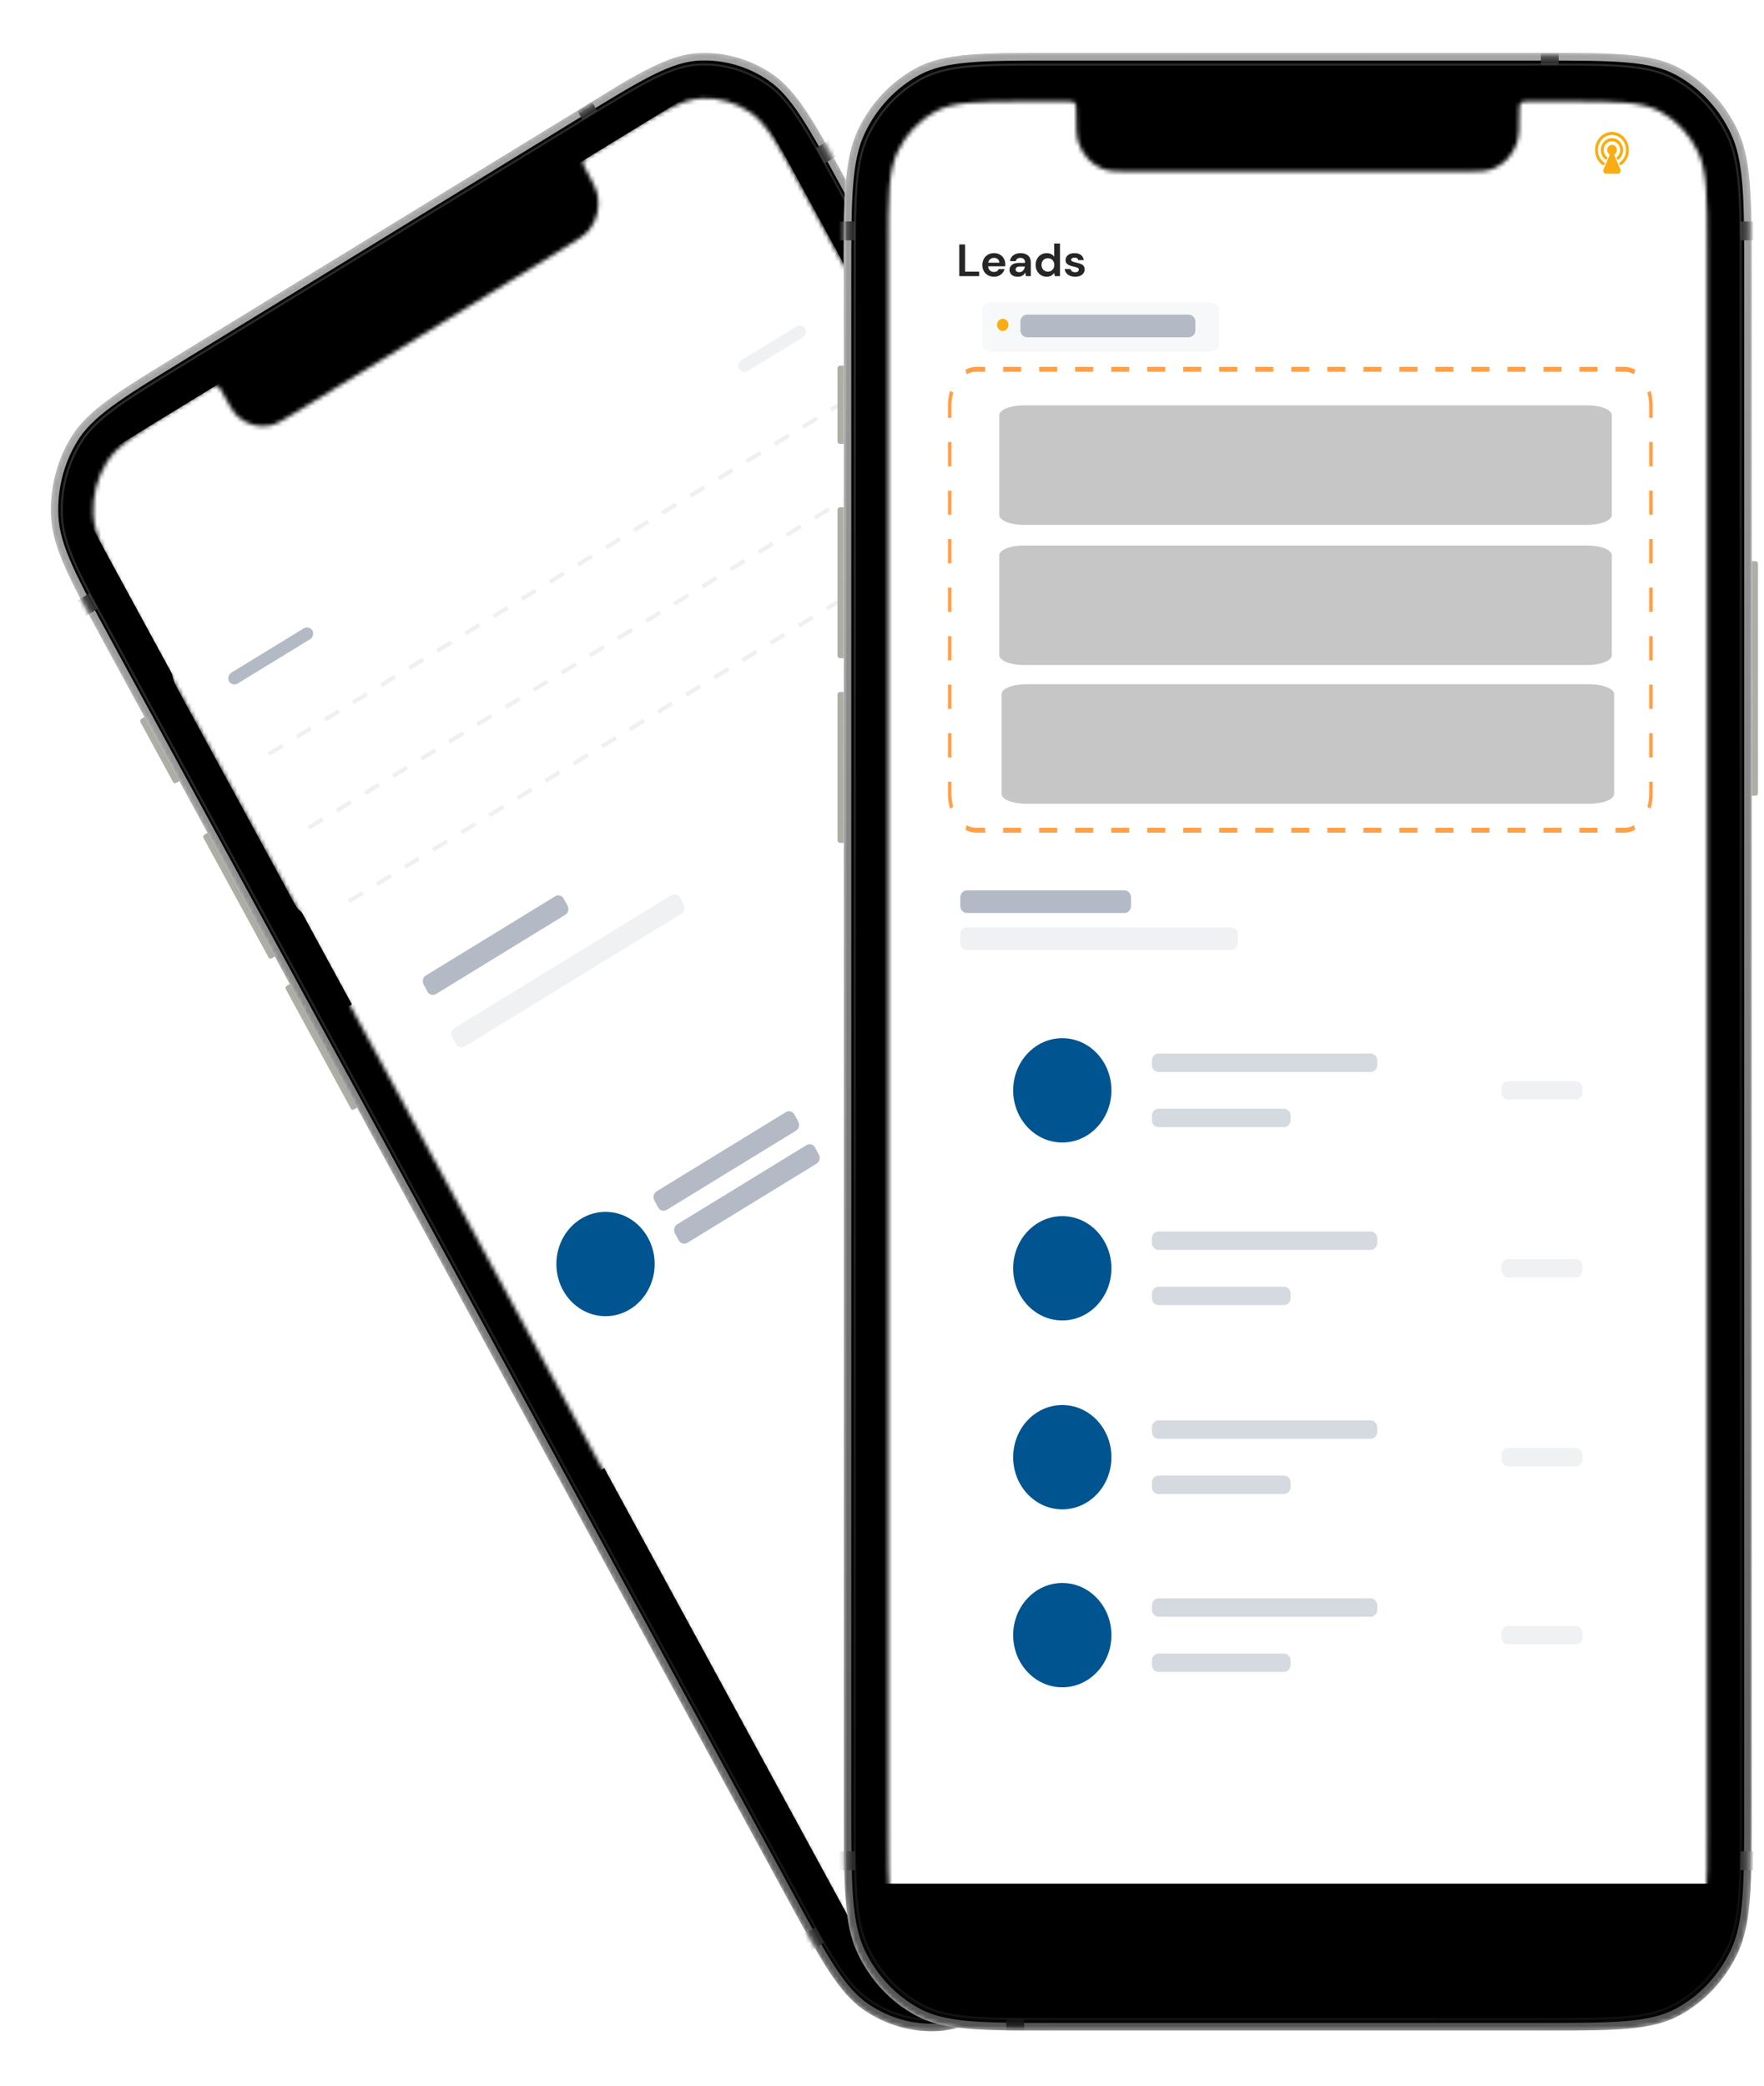<svg width="428" height="506" viewBox="0 0 428 506" fill="none" xmlns="http://www.w3.org/2000/svg">
<g clip-path="url(#clip0_339_517)">
<path d="M25.507 156.367C17.021 140.774 12.778 132.977 12.403 125.266C12.074 118.483 13.779 111.76 17.274 106.059C21.248 99.579 28.612 95.069 43.339 86.048L139.981 26.853C154.708 17.833 162.072 13.322 169.348 12.911C175.749 12.55 182.09 14.345 187.462 18.04C193.57 22.24 197.812 30.036 206.298 45.63L236.981 102.01L237.739 101.546C238.019 101.375 238.375 101.475 238.536 101.771L263.304 147.282C263.465 147.578 263.369 147.957 263.089 148.128L262.331 148.592L371.541 349.271C380.026 364.864 384.269 372.66 384.644 380.371C384.974 387.154 383.269 393.878 379.774 399.578C375.8 406.058 368.436 410.569 353.709 419.589L257.067 478.784C242.34 487.805 234.976 492.315 227.699 492.726C221.298 493.088 214.957 491.292 209.585 487.598C203.478 483.397 199.235 475.601 190.75 460.008L86.639 268.7L85.88 269.164C85.601 269.336 85.244 269.234 85.083 268.938L69.349 240.026C69.188 239.73 69.284 239.352 69.563 239.18L70.322 238.716L66.68 232.023L65.921 232.488C65.642 232.659 65.285 232.558 65.124 232.262L49.389 203.349C49.228 203.053 49.324 202.675 49.603 202.504L50.362 202.039L43.514 189.456L42.756 189.921C42.477 190.092 42.12 189.992 41.959 189.696L34.092 175.239C33.931 174.943 34.027 174.565 34.306 174.394L35.065 173.929L25.507 156.367Z" fill="#ADAFA4"/>
<g style="mix-blend-mode:multiply">
<mask id="mask0_339_517" style="mask-type:alpha" maskUnits="userSpaceOnUse" x="12" y="12" width="373" height="481">
<g style="mix-blend-mode:multiply">
<g style="mix-blend-mode:multiply">
<path d="M25.507 156.367C17.021 140.774 12.778 132.977 12.403 125.266C12.074 118.483 13.779 111.76 17.274 106.059C21.248 99.579 28.612 95.069 43.339 86.048L139.981 26.854C154.708 17.833 162.072 13.322 169.348 12.911C175.749 12.55 182.09 14.345 187.462 18.04C193.57 22.24 197.812 30.037 206.298 45.63L371.541 349.271C380.026 364.864 384.269 372.66 384.644 380.371C384.974 387.154 383.269 393.878 379.774 399.578C375.8 406.059 368.436 410.569 353.709 419.59L257.067 478.784C242.34 487.805 234.976 492.315 227.699 492.727C221.298 493.088 214.958 491.292 209.585 487.598C203.478 483.397 199.235 475.601 190.75 460.008L25.507 156.367Z" fill="black"/>
</g>
</g>
</mask>
<g mask="url(#mask0_339_517)">
<g style="mix-blend-mode:multiply">
<g style="mix-blend-mode:multiply" filter="url(#filter0_i_339_517)">
<g style="mix-blend-mode:multiply">
<path d="M25.507 156.367C17.021 140.774 12.778 132.977 12.403 125.266C12.074 118.483 13.779 111.76 17.274 106.059C21.248 99.579 28.612 95.069 43.339 86.048L139.981 26.854C154.708 17.833 162.072 13.322 169.348 12.911C175.749 12.55 182.09 14.345 187.462 18.04C193.57 22.24 197.812 30.037 206.298 45.63L371.541 349.271C380.026 364.864 384.269 372.66 384.644 380.371C384.974 387.154 383.269 393.878 379.774 399.578C375.8 406.059 368.436 410.569 353.709 419.59L257.067 478.784C242.34 487.805 234.976 492.315 227.699 492.727C221.298 493.088 214.958 491.292 209.585 487.598C203.478 483.397 199.235 475.601 190.75 460.008L25.507 156.367Z" fill="#EBEBEB"/>
</g>
</g>
<path style="mix-blend-mode:multiply" d="M22.763 143.271L18.464 145.903L20.504 149.651L24.802 147.019L22.763 143.271Z" fill="url(#paint0_linear_339_517)"/>
<path style="mix-blend-mode:multiply" d="M198.903 466.937L194.604 469.569L196.644 473.317L200.942 470.684L198.903 466.937Z" fill="url(#paint1_linear_339_517)"/>
<path style="mix-blend-mode:multiply" d="M201.278 33.927L196.98 36.56L199.019 40.308L203.318 37.675L201.278 33.927Z" fill="url(#paint2_linear_339_517)"/>
<path style="mix-blend-mode:multiply" d="M377.418 357.593L373.12 360.226L375.159 363.974L379.458 361.341L377.418 357.593Z" fill="url(#paint3_linear_339_517)"/>
<path style="mix-blend-mode:multiply" d="M145.078 27.3L142.602 22.749L139.062 24.918L141.538 29.469L145.078 27.3Z" fill="url(#paint4_linear_339_517)"/>
<path style="mix-blend-mode:multiply" d="M251.48 483.634L249.004 479.083L245.464 481.251L247.94 485.802L251.48 483.634Z" fill="url(#paint5_linear_339_517)"/>
</g>
<g style="mix-blend-mode:multiply">
<path d="M43.791 88.86L142.05 28.674C148.921 24.466 154.065 21.315 158.338 19.168C162.61 17.022 165.998 15.887 169.356 15.697C175.286 15.362 181.161 17.025 186.138 20.448C188.956 22.387 191.353 25.16 194.036 29.276C196.722 33.393 199.686 38.838 203.645 46.113L369.819 351.467C373.778 358.742 376.742 364.187 378.76 368.714C380.777 373.237 381.842 376.826 382.016 380.384C382.322 386.669 380.742 392.898 377.503 398.179C375.669 401.169 373.049 403.714 369.161 406.566C365.272 409.419 360.128 412.57 353.257 416.778L254.998 476.964C248.127 481.172 242.984 484.323 238.71 486.47C234.438 488.616 231.05 489.751 227.692 489.941C221.762 490.276 215.887 488.612 210.91 485.189C208.092 483.251 205.695 480.478 203.011 476.362C200.326 472.245 197.362 466.799 193.403 459.525L27.229 154.171C23.27 146.896 20.306 141.45 18.288 136.925C16.271 132.401 15.205 128.812 15.032 125.253C14.726 118.969 16.306 112.74 19.544 107.459C21.378 104.469 23.999 101.924 27.887 99.072C31.776 96.219 36.92 93.068 43.791 88.86Z" fill="black"/>
<path d="M43.791 88.86L142.05 28.674C148.921 24.466 154.065 21.315 158.338 19.168C162.61 17.022 165.998 15.887 169.356 15.697C175.286 15.362 181.161 17.025 186.138 20.448C188.956 22.387 191.353 25.16 194.036 29.276C196.722 33.393 199.686 38.838 203.645 46.113L369.819 351.467C373.778 358.742 376.742 364.187 378.76 368.714C380.777 373.237 381.842 376.826 382.016 380.384C382.322 386.669 380.742 392.898 377.503 398.179C375.669 401.169 373.049 403.714 369.161 406.566C365.272 409.419 360.128 412.57 353.257 416.778L254.998 476.964C248.127 481.172 242.984 484.323 238.71 486.47C234.438 488.616 231.05 489.751 227.692 489.941C221.762 490.276 215.887 488.612 210.91 485.189C208.092 483.251 205.695 480.478 203.011 476.362C200.326 472.245 197.362 466.799 193.403 459.525L27.229 154.171C23.27 146.896 20.306 141.45 18.288 136.925C16.271 132.401 15.205 128.812 15.032 125.253C14.726 118.969 16.306 112.74 19.544 107.459C21.378 104.469 23.999 101.924 27.887 99.072C31.776 96.219 36.92 93.068 43.791 88.86Z" stroke="url(#paint6_linear_339_517)" stroke-width="0.5" style="mix-blend-mode:multiply"/>
</g>
<g style="mix-blend-mode:multiply" filter="url(#filter1_ii_339_517)">
<path style="mix-blend-mode:multiply" d="M34.092 175.239C33.931 174.943 34.027 174.565 34.306 174.394L35.065 173.929L43.514 189.456L42.756 189.921C42.477 190.092 42.12 189.992 41.959 189.696L34.092 175.239Z" fill="url(#paint7_linear_339_517)"/>
</g>
<g style="mix-blend-mode:multiply" filter="url(#filter2_ii_339_517)">
<path style="mix-blend-mode:multiply" d="M49.389 203.349C49.228 203.053 49.324 202.675 49.603 202.504L50.362 202.039L66.68 232.023L65.921 232.488C65.642 232.659 65.285 232.558 65.124 232.262L49.389 203.349Z" fill="url(#paint8_linear_339_517)"/>
</g>
<g style="mix-blend-mode:multiply" filter="url(#filter3_ii_339_517)">
<path style="mix-blend-mode:multiply" d="M236.981 102.01L237.739 101.546C238.019 101.375 238.375 101.475 238.536 101.771L263.304 147.282C263.465 147.578 263.369 147.957 263.089 148.128L262.331 148.592L236.981 102.01Z" fill="url(#paint9_linear_339_517)"/>
</g>
<g style="mix-blend-mode:multiply" filter="url(#filter4_ii_339_517)">
<path style="mix-blend-mode:multiply" d="M69.349 240.025C69.188 239.73 69.284 239.352 69.563 239.18L70.322 238.716L86.639 268.7L85.88 269.164C85.601 269.336 85.244 269.234 85.083 268.938L69.349 240.025Z" fill="url(#paint10_linear_339_517)"/>
</g>
</g>
</g>
<g style="mix-blend-mode:screen">
<mask id="mask1_339_517" style="mask-type:alpha" maskUnits="userSpaceOnUse" x="12" y="12" width="373" height="481">
<g style="mix-blend-mode:screen">
<g style="mix-blend-mode:screen">
<path d="M25.507 156.367C17.021 140.774 12.778 132.977 12.403 125.266C12.074 118.483 13.779 111.76 17.274 106.059C21.248 99.579 28.612 95.069 43.339 86.048L139.981 26.854C154.708 17.833 162.072 13.322 169.348 12.911C175.749 12.55 182.09 14.345 187.462 18.04C193.57 22.24 197.812 30.037 206.298 45.63L371.541 349.271C380.026 364.864 384.269 372.66 384.644 380.371C384.974 387.154 383.269 393.878 379.774 399.578C375.8 406.059 368.436 410.569 353.709 419.59L257.067 478.784C242.34 487.805 234.976 492.315 227.699 492.727C221.298 493.088 214.958 491.292 209.585 487.598C203.478 483.397 199.235 475.601 190.75 460.008L25.507 156.367Z" fill="black"/>
</g>
</g>
</mask>
<g mask="url(#mask1_339_517)">
<g style="mix-blend-mode:screen">
<g style="mix-blend-mode:screen" filter="url(#filter5_ii_339_517)">
<g style="mix-blend-mode:screen">
<path d="M25.507 156.367C17.021 140.774 12.778 132.977 12.403 125.266C12.074 118.483 13.779 111.76 17.274 106.059C21.248 99.579 28.612 95.069 43.339 86.048L139.981 26.854C154.708 17.833 162.072 13.322 169.348 12.911C175.749 12.55 182.09 14.345 187.462 18.04C193.57 22.24 197.812 30.037 206.298 45.63L371.541 349.271C380.026 364.864 384.269 372.66 384.644 380.371C384.974 387.154 383.269 393.878 379.774 399.578C375.8 406.059 368.436 410.569 353.709 419.59L257.067 478.784C242.34 487.805 234.976 492.315 227.699 492.727C221.298 493.088 214.958 491.292 209.585 487.598C203.478 483.397 199.235 475.601 190.75 460.008L25.507 156.367Z" fill="#050505"/>
</g>
</g>
<path style="mix-blend-mode:screen" d="M43.719 86.746L140.36 27.551C147.735 23.034 153.226 19.671 157.783 17.382C162.332 15.097 165.89 13.914 169.387 13.716C175.628 13.364 181.81 15.114 187.048 18.716C189.983 20.735 192.505 23.639 195.363 28.021C198.226 32.411 201.39 38.225 205.639 46.033L370.882 349.674C375.131 357.482 378.294 363.296 380.447 368.122C382.594 372.939 383.704 376.707 383.885 380.414C384.206 387.027 382.544 393.582 379.136 399.14C377.226 402.255 374.482 404.932 370.342 407.969C366.194 411.011 360.704 414.375 353.329 418.892L256.688 478.086C249.313 482.603 243.821 485.966 239.265 488.256C234.716 490.541 231.158 491.724 227.66 491.922C221.42 492.274 215.238 490.523 210 486.921C207.064 484.902 204.543 481.998 201.685 477.616C198.822 473.226 195.657 467.413 191.408 459.605L26.166 155.964C21.917 148.156 18.753 142.341 16.601 137.516C14.453 132.699 13.343 128.93 13.163 125.223C12.841 118.61 14.504 112.055 17.911 106.498C19.822 103.383 22.566 100.706 26.706 97.669C30.853 94.627 36.344 91.263 43.719 86.746Z" stroke="url(#paint11_linear_339_517)" stroke-width="2"/>
<path style="mix-blend-mode:screen" d="M22.763 143.271L18.464 145.903L20.504 149.651L24.802 147.019L22.763 143.271Z" fill="url(#paint12_linear_339_517)"/>
<path style="mix-blend-mode:screen" d="M198.903 466.937L194.604 469.569L196.644 473.317L200.942 470.684L198.903 466.937Z" fill="url(#paint13_linear_339_517)"/>
<path style="mix-blend-mode:screen" d="M201.278 33.927L196.98 36.56L199.019 40.308L203.318 37.675L201.278 33.927Z" fill="url(#paint14_linear_339_517)"/>
<path style="mix-blend-mode:screen" d="M377.418 357.593L373.12 360.226L375.159 363.974L379.458 361.341L377.418 357.593Z" fill="url(#paint15_linear_339_517)"/>
<path style="mix-blend-mode:screen" d="M145.078 27.3L142.602 22.749L139.062 24.918L141.538 29.469L145.078 27.3Z" fill="url(#paint16_linear_339_517)"/>
<path style="mix-blend-mode:screen" d="M251.48 483.634L249.004 479.083L245.464 481.251L247.94 485.802L251.48 483.634Z" fill="url(#paint17_linear_339_517)"/>
</g>
<g style="mix-blend-mode:screen">
<path d="M43.791 88.86L142.05 28.674C148.921 24.466 154.065 21.315 158.338 19.168C162.61 17.022 165.998 15.887 169.356 15.697C175.286 15.362 181.161 17.025 186.138 20.448C188.956 22.387 191.353 25.16 194.036 29.276C196.722 33.393 199.686 38.838 203.645 46.113L369.819 351.467C373.778 358.742 376.742 364.187 378.76 368.714C380.777 373.237 381.842 376.826 382.016 380.384C382.322 386.669 380.742 392.898 377.503 398.179C375.669 401.169 373.049 403.714 369.161 406.566C365.272 409.419 360.128 412.57 353.257 416.778L254.998 476.964C248.127 481.172 242.984 484.323 238.71 486.47C234.438 488.616 231.05 489.751 227.692 489.941C221.762 490.276 215.887 488.612 210.91 485.189C208.092 483.251 205.695 480.478 203.011 476.362C200.326 472.245 197.362 466.799 193.403 459.525L27.229 154.171C23.27 146.896 20.306 141.45 18.288 136.925C16.271 132.401 15.205 128.812 15.032 125.253C14.726 118.969 16.306 112.74 19.544 107.459C21.378 104.469 23.999 101.924 27.887 99.072C31.776 96.219 36.92 93.068 43.791 88.86Z" fill="black"/>
<path d="M43.791 88.86L142.05 28.674C148.921 24.466 154.065 21.315 158.338 19.168C162.61 17.022 165.998 15.887 169.356 15.697C175.286 15.362 181.161 17.025 186.138 20.448C188.956 22.387 191.353 25.16 194.036 29.276C196.722 33.393 199.686 38.838 203.645 46.113L369.819 351.467C373.778 358.742 376.742 364.187 378.76 368.714C380.777 373.237 381.842 376.826 382.016 380.384C382.322 386.669 380.742 392.898 377.503 398.179C375.669 401.169 373.049 403.714 369.161 406.566C365.272 409.419 360.128 412.57 353.257 416.778L254.998 476.964C248.127 481.172 242.984 484.323 238.71 486.47C234.438 488.616 231.05 489.751 227.692 489.941C221.762 490.276 215.887 488.612 210.91 485.189C208.092 483.251 205.695 480.478 203.011 476.362C200.326 472.245 197.362 466.799 193.403 459.525L27.229 154.171C23.27 146.896 20.306 141.45 18.288 136.925C16.271 132.401 15.205 128.812 15.032 125.253C14.726 118.969 16.306 112.74 19.544 107.459C21.378 104.469 23.999 101.924 27.887 99.072C31.776 96.219 36.92 93.068 43.791 88.86Z" stroke="url(#paint18_linear_339_517)" stroke-width="0.5" style="mix-blend-mode:screen"/>
</g>
<g style="mix-blend-mode:screen">
<path d="M22.642 124.828C22.887 129.871 25.662 134.968 31.21 145.164L202.746 460.37C208.295 470.566 211.069 475.664 215.062 478.41C218.575 480.825 222.721 481.999 226.906 481.763C231.664 481.494 236.478 478.545 246.108 472.647L354.178 406.452C363.808 400.553 368.622 397.604 371.221 393.367C373.506 389.641 374.62 385.244 374.405 380.809C374.16 375.767 371.386 370.669 365.837 360.474L194.301 45.268C188.753 35.072 185.979 29.974 181.985 27.228C178.473 24.813 174.327 23.639 170.142 23.875C165.384 24.144 160.57 27.093 150.94 32.991L142.488 38.168C142.07 38.424 141.861 38.552 141.728 38.719C141.507 38.999 141.413 39.369 141.473 39.729C141.508 39.944 141.628 40.166 141.87 40.609C143.799 44.154 144.764 45.927 145.048 47.646C145.525 50.526 144.775 53.485 142.998 55.728C141.939 57.065 140.265 58.091 136.916 60.142L72.045 99.877C68.696 101.928 67.022 102.954 65.4 103.258C62.681 103.769 59.891 102.979 57.778 101.1C56.517 99.98 55.553 98.207 53.623 94.661C53.382 94.218 53.261 93.997 53.104 93.857C52.84 93.622 52.491 93.523 52.151 93.587C51.949 93.625 51.739 93.753 51.321 94.01L42.87 99.186C33.24 105.084 28.425 108.033 25.827 112.27C23.541 115.997 22.427 120.393 22.642 124.828Z" fill="black"/>
</g>
<g style="mix-blend-mode:screen" filter="url(#filter6_iiii_339_517)">
<path style="mix-blend-mode:screen" d="M34.092 175.239C33.931 174.943 34.027 174.565 34.306 174.394L35.065 173.929L43.514 189.456L42.756 189.921C42.477 190.092 42.12 189.992 41.959 189.696L34.092 175.239Z" fill="url(#paint19_linear_339_517)"/>
</g>
<g style="mix-blend-mode:screen" filter="url(#filter7_iiii_339_517)">
<path style="mix-blend-mode:screen" d="M49.389 203.349C49.228 203.053 49.324 202.675 49.603 202.504L50.362 202.039L66.68 232.023L65.921 232.488C65.642 232.659 65.285 232.558 65.124 232.262L49.389 203.349Z" fill="url(#paint20_linear_339_517)"/>
</g>
<g style="mix-blend-mode:screen" filter="url(#filter8_iiii_339_517)">
<path style="mix-blend-mode:screen" d="M236.981 102.01L237.739 101.546C238.019 101.375 238.375 101.475 238.536 101.771L263.304 147.282C263.465 147.578 263.369 147.957 263.089 148.128L262.331 148.592L236.981 102.01Z" fill="url(#paint21_linear_339_517)"/>
</g>
<g style="mix-blend-mode:screen" filter="url(#filter9_iiii_339_517)">
<path style="mix-blend-mode:screen" d="M69.349 240.025C69.188 239.73 69.284 239.352 69.563 239.18L70.322 238.716L86.639 268.7L85.88 269.164C85.601 269.336 85.244 269.234 85.083 268.938L69.349 240.025Z" fill="url(#paint22_linear_339_517)"/>
</g>
</g>
</g>
<mask id="mask2_339_517" style="mask-type:alpha" maskUnits="userSpaceOnUse" x="22" y="23" width="353" height="459">
<path d="M22.642 124.828C22.888 129.871 25.662 134.968 31.21 145.164L202.746 460.37C208.295 470.566 211.069 475.664 215.062 478.41C218.575 480.825 222.721 481.999 226.906 481.763C231.664 481.494 236.478 478.545 246.108 472.647L354.178 406.452C363.808 400.553 368.622 397.604 371.221 393.367C373.506 389.641 374.62 385.244 374.405 380.809C374.16 375.767 371.386 370.669 365.838 360.474L194.302 45.268C188.753 35.072 185.979 29.974 181.985 27.228C178.473 24.813 174.327 23.639 170.142 23.875C165.384 24.144 160.57 27.093 150.94 32.991L142.489 38.167C142.07 38.424 141.861 38.552 141.728 38.719C141.507 38.999 141.413 39.369 141.473 39.729C141.508 39.944 141.628 40.166 141.87 40.609C143.799 44.154 144.764 45.927 145.048 47.646C145.525 50.526 144.775 53.485 142.998 55.728C141.939 57.065 140.265 58.091 136.916 60.142L72.045 99.877C68.696 101.928 67.022 102.954 65.4 103.258C62.681 103.769 59.891 102.979 57.778 101.1C56.517 99.98 55.553 98.207 53.623 94.661C53.382 94.218 53.261 93.997 53.104 93.857C52.84 93.622 52.491 93.523 52.151 93.587C51.949 93.625 51.739 93.753 51.321 94.01L42.87 99.186C33.24 105.084 28.425 108.033 25.827 112.27C23.541 115.997 22.427 120.393 22.642 124.828Z" fill="#161616"/>
</mask>
<g mask="url(#mask2_339_517)">
<path d="M178.695 16.162L15.857 115.903L219.095 489.364L381.933 389.622L178.695 16.162Z" fill="white"/>
<g filter="url(#filter10_d_339_517)">
<path d="M211.612 146.336L80.499 226.645C77.588 228.428 76.588 232.372 78.265 235.454L133.405 336.777C135.083 339.859 138.802 340.912 141.713 339.129L272.826 258.82C275.737 257.037 276.737 253.093 275.06 250.011L219.92 148.688C218.242 145.606 214.523 144.553 211.612 146.336Z" fill="white"/>
<path d="M190.679 249.807L159.318 269.017C158.59 269.462 158.34 270.448 158.759 271.219L159.689 272.928C160.109 273.699 161.039 273.962 161.766 273.516L193.128 254.306C193.856 253.861 194.106 252.875 193.686 252.104L192.756 250.395C192.337 249.625 191.407 249.361 190.679 249.807Z" fill="#B3BAC5"/>
<path d="M195.679 257.807L164.318 277.017C163.59 277.462 163.34 278.448 163.759 279.219L164.689 280.928C165.109 281.699 166.039 281.962 166.766 281.516L198.128 262.306C198.856 261.861 199.106 260.875 198.686 260.104L197.756 258.395C197.337 257.625 196.407 257.361 195.679 257.807Z" fill="#B3BAC5"/>
<path fill-rule="evenodd" clip-rule="evenodd" d="M146.919 299.308C153.502 299.308 158.839 293.643 158.839 286.654C158.839 279.665 153.502 274 146.919 274C140.336 274 135 279.665 135 286.654C135 293.643 140.336 299.308 146.919 299.308Z" fill="#005490"/>
</g>
<path d="M134.7 217.442L103.339 236.652C102.611 237.097 102.361 238.083 102.78 238.854L103.71 240.563C104.129 241.333 105.059 241.597 105.787 241.151L137.149 221.941C137.877 221.496 138.127 220.51 137.707 219.739L136.777 218.03C136.358 217.26 135.428 216.996 134.7 217.442Z" fill="#B3BAC5"/>
<path opacity="0.1" d="M162.886 217.175L110.276 249.4C109.548 249.846 109.298 250.832 109.718 251.602L110.648 253.311C111.067 254.082 111.997 254.345 112.725 253.899L165.335 221.675C166.062 221.229 166.312 220.243 165.893 219.472L164.963 217.763C164.544 216.993 163.614 216.73 162.886 217.175Z" fill="#5A7184"/>
<path d="M325.733 326.954L195.279 406.859C192.368 408.642 191.368 412.586 193.045 415.669L236.71 495.904C238.387 498.986 242.106 500.039 245.017 498.256L375.472 418.351C378.383 416.568 379.383 412.624 377.706 409.541L334.041 329.306C332.364 326.224 328.644 325.171 325.733 326.954Z" fill="white"/>
<path d="M284.63 375.69L242.377 401.57C241.65 402.016 241.4 403.002 241.819 403.773L242.29 404.638C242.709 405.409 243.639 405.672 244.367 405.226L286.62 379.346C287.348 378.9 287.598 377.914 287.178 377.143L286.707 376.278C286.288 375.507 285.358 375.244 284.63 375.69Z" fill="#D5D9E0"/>
<path d="M273.334 397.233L248.346 412.538C247.618 412.984 247.368 413.97 247.788 414.741L248.259 415.606C248.678 416.377 249.608 416.64 250.336 416.194L275.324 400.889C276.052 400.443 276.302 399.457 275.882 398.686L275.411 397.821C274.992 397.05 274.062 396.787 273.334 397.233Z" fill="#D5D9E0"/>
<path opacity="0.1" d="M328.475 356.146L314.997 364.401C314.269 364.847 314.019 365.833 314.438 366.604L314.909 367.469C315.329 368.24 316.258 368.503 316.986 368.057L330.465 359.802C331.192 359.356 331.442 358.37 331.023 357.599L330.552 356.734C330.133 355.963 329.203 355.7 328.475 356.146Z" fill="#5A7184"/>
<path fill-rule="evenodd" clip-rule="evenodd" d="M232.836 430.975C238.239 427.666 240.095 420.345 236.982 414.624C233.869 408.904 226.965 406.949 221.562 410.259C216.158 413.568 214.302 420.889 217.415 426.609C220.529 432.33 227.432 434.285 232.836 430.975Z" fill="#005490"/>
<path d="M303.863 411.03L261.61 436.91C260.882 437.356 260.632 438.342 261.051 439.113L261.522 439.978C261.941 440.749 262.871 441.012 263.599 440.566L305.852 414.685C306.58 414.24 306.83 413.254 306.411 412.483L305.94 411.618C305.52 410.847 304.59 410.584 303.863 411.03Z" fill="#D5D9E0"/>
<path d="M292.567 432.573L267.578 447.878C266.851 448.324 266.601 449.31 267.02 450.081L267.491 450.946C267.91 451.717 268.84 451.98 269.568 451.534L294.556 436.228C295.284 435.783 295.534 434.797 295.115 434.026L294.644 433.161C294.224 432.39 293.294 432.127 292.567 432.573Z" fill="#D5D9E0"/>
<path opacity="0.1" d="M347.707 391.486L334.229 399.742C333.501 400.188 333.251 401.174 333.671 401.944L334.142 402.81C334.561 403.58 335.491 403.844 336.219 403.398L349.697 395.142C350.425 394.696 350.675 393.71 350.255 392.94L349.784 392.074C349.365 391.304 348.435 391.041 347.707 391.486Z" fill="#5A7184"/>
<path fill-rule="evenodd" clip-rule="evenodd" d="M252.068 466.315C257.471 463.006 259.327 455.685 256.214 449.964C253.101 444.244 246.197 442.289 240.794 445.599C235.39 448.908 233.534 456.229 236.647 461.949C239.761 467.67 246.665 469.625 252.068 466.315Z" fill="#005490"/>
<g filter="url(#filter11_i_339_517)">
<path d="M89.938 77.138C89.375 76.103 89.71 74.779 90.688 74.18L106.871 64.267C107.848 63.669 109.097 64.022 109.661 65.058C110.224 66.093 109.888 67.417 108.911 68.016L92.728 77.928C91.75 78.527 90.501 78.173 89.938 77.138Z" fill="#161616"/>
</g>
<g filter="url(#filter12_f_339_517)">
<path d="M91.068 74.877L107.251 64.965C107.864 64.589 108.648 64.811 109.002 65.461C109.355 66.111 109.144 66.942 108.531 67.318L92.348 77.23C91.735 77.606 90.951 77.384 90.597 76.734C90.243 76.084 90.454 75.253 91.068 74.877Z" stroke="black" stroke-opacity="0.32" stroke-width="2"/>
</g>
<path d="M90.878 74.528L107.061 64.616C107.856 64.129 108.873 64.417 109.331 65.259C109.79 66.102 109.516 67.18 108.721 67.667L92.538 77.579C91.742 78.067 90.726 77.778 90.268 76.936C89.809 76.094 90.082 75.016 90.878 74.528Z" stroke="url(#paint23_linear_339_517)"/>
<path d="M113.706 62.58C112.579 60.51 113.251 57.861 115.206 56.663C117.162 55.465 119.66 56.173 120.786 58.243C121.912 60.313 121.241 62.961 119.286 64.159C117.331 65.356 114.832 64.65 113.706 62.58Z" fill="url(#paint24_radial_339_517)"/>
<path d="M113.706 62.58C112.579 60.51 113.251 57.861 115.206 56.663C117.162 55.465 119.66 56.173 120.786 58.243C121.912 60.313 121.241 62.961 119.286 64.159C117.331 65.356 114.832 64.65 113.706 62.58Z" fill="url(#paint25_radial_339_517)"/>
<path d="M119.016 59.327C118.453 58.292 117.204 57.938 116.226 58.537C115.249 59.136 114.913 60.46 115.476 61.495C116.04 62.53 117.289 62.884 118.266 62.285C119.244 61.686 119.58 60.362 119.016 59.327Z" fill="url(#paint26_linear_339_517)"/>
<path d="M119.016 59.327C118.453 58.292 117.204 57.938 116.226 58.537C115.249 59.136 114.913 60.46 115.476 61.495C116.04 62.53 117.289 62.884 118.266 62.285C119.244 61.686 119.58 60.362 119.016 59.327Z" fill="url(#paint27_radial_339_517)"/>
<path d="M119.016 59.327C118.453 58.292 117.204 57.938 116.226 58.537C115.249 59.136 114.913 60.46 115.476 61.495C116.04 62.53 117.289 62.884 118.266 62.285C119.244 61.686 119.58 60.362 119.016 59.327Z" fill="url(#paint28_radial_339_517)"/>
<path d="M119.016 59.327C118.453 58.292 117.204 57.938 116.226 58.537C115.249 59.136 114.913 60.46 115.476 61.495C116.04 62.53 117.289 62.884 118.266 62.285C119.244 61.686 119.58 60.362 119.016 59.327Z" fill="url(#paint29_radial_339_517)"/>
<path d="M119.016 59.327C118.453 58.292 117.204 57.938 116.226 58.537C115.249 59.136 114.913 60.46 115.476 61.495C116.04 62.53 117.289 62.884 118.266 62.285C119.244 61.686 119.58 60.362 119.016 59.327Z" fill="url(#paint30_radial_339_517)"/>
<rect width="187.595" height="76.27" rx="8" transform="matrix(0.853 -0.522 0.478 0.878 38.911 159.448)" fill="white"/>
<rect width="23.696" height="3.051" rx="1.525" transform="matrix(0.853 -0.522 0.478 0.878 54.848 163.978)" fill="#B3BAC5"/>
<rect opacity="0.1" width="18.759" height="3.051" rx="1.525" transform="matrix(0.853 -0.522 0.478 0.878 178.615 88.168)" fill="#5A7184"/>
<path d="M65.177 182.959L204.311 97.737" stroke="#EEF0F2" stroke-dasharray="4 4"/>
<path d="M74.899 200.824L214.033 115.602" stroke="#EEF0F2" stroke-dasharray="4 4"/>
<path d="M84.621 218.689L223.755 133.467" stroke="#EEF0F2" stroke-dasharray="4 4"/>
</g>
</g>
<g clip-path="url(#clip1_339_517)">
<path d="M204.742 67.264C204.742 48.215 204.742 38.69 208.234 31.414C211.306 25.015 216.207 19.811 222.235 16.55C229.089 12.843 238.06 12.843 256.003 12.843H373.744C391.687 12.843 400.658 12.843 407.511 16.55C413.539 19.811 418.441 25.015 421.513 31.414C425.004 38.69 425.004 48.215 425.004 67.264V136.14H425.928C426.269 136.14 426.545 136.432 426.545 136.794V192.392C426.545 192.753 426.269 193.046 425.928 193.046H425.004V438.201C425.004 457.25 425.004 466.774 421.513 474.05C418.441 480.449 413.539 485.653 407.511 488.914C400.658 492.621 391.687 492.621 373.744 492.621H256.003C238.06 492.621 229.089 492.621 222.235 488.914C216.207 485.653 211.306 480.449 208.234 474.05C204.742 466.774 204.742 457.25 204.742 438.201V204.493H203.818C203.478 204.493 203.202 204.2 203.202 203.838V168.518C203.202 168.156 203.478 167.863 203.818 167.863H204.742V159.688H203.818C203.478 159.688 203.202 159.394 203.202 159.033V123.712C203.202 123.351 203.478 123.058 203.818 123.058H204.742V107.687H203.818C203.478 107.687 203.202 107.394 203.202 107.033V89.372C203.202 89.011 203.478 88.718 203.818 88.718H204.742V67.264Z" fill="#ADAFA4"/>
<g style="mix-blend-mode:multiply">
<mask id="mask3_339_517" style="mask-type:alpha" maskUnits="userSpaceOnUse" x="204" y="12" width="222" height="481">
<g style="mix-blend-mode:multiply">
<g style="mix-blend-mode:multiply">
<path d="M204.742 67.264C204.742 48.215 204.742 38.69 208.234 31.414C211.306 25.015 216.207 19.811 222.235 16.55C229.089 12.843 238.06 12.843 256.003 12.843H373.744C391.687 12.843 400.658 12.843 407.511 16.55C413.539 19.811 418.441 25.015 421.513 31.414C425.004 38.69 425.004 48.215 425.004 67.264V438.201C425.004 457.25 425.004 466.774 421.513 474.05C418.441 480.449 413.539 485.653 407.511 488.914C400.658 492.621 391.687 492.621 373.744 492.621H256.003C238.06 492.621 229.089 492.621 222.235 488.914C216.207 485.653 211.306 480.449 208.234 474.05C204.742 466.774 204.742 457.25 204.742 438.201V67.264Z" fill="black"/>
</g>
</g>
</mask>
<g mask="url(#mask3_339_517)">
<g style="mix-blend-mode:multiply">
<g style="mix-blend-mode:multiply" filter="url(#filter13_i_339_517)">
<g style="mix-blend-mode:multiply">
<path d="M204.742 67.264C204.742 48.215 204.742 38.69 208.234 31.414C211.306 25.015 216.207 19.811 222.235 16.55C229.089 12.843 238.06 12.843 256.003 12.843H373.744C391.687 12.843 400.658 12.843 407.511 16.55C413.539 19.811 418.441 25.015 421.513 31.414C425.004 38.69 425.004 48.215 425.004 67.264V438.201C425.004 457.25 425.004 466.774 421.513 474.05C418.441 480.449 413.539 485.653 407.511 488.914C400.658 492.621 391.687 492.621 373.744 492.621H256.003C238.06 492.621 229.089 492.621 222.235 488.914C216.207 485.653 211.306 480.449 208.234 474.05C204.742 466.774 204.742 457.25 204.742 438.201V67.264Z" fill="#EBEBEB"/>
</g>
</g>
<path style="mix-blend-mode:multiply" d="M208.747 53.724H203.51V58.303H208.747V53.724Z" fill="url(#paint31_linear_339_517)"/>
<path style="mix-blend-mode:multiply" d="M208.747 449.124H203.51V453.703H208.747V449.124Z" fill="url(#paint32_linear_339_517)"/>
<path style="mix-blend-mode:multiply" d="M426.237 53.724H421V58.303H426.237V53.724Z" fill="url(#paint33_linear_339_517)"/>
<path style="mix-blend-mode:multiply" d="M426.237 449.124H421V453.703H426.237V449.124Z" fill="url(#paint34_linear_339_517)"/>
<path style="mix-blend-mode:multiply" d="M378.179 16.113V10.554H373.867V16.113H378.179Z" fill="url(#paint35_linear_339_517)"/>
<path style="mix-blend-mode:multiply" d="M248.487 493.929V488.37H244.174V493.929H248.487Z" fill="url(#paint36_linear_339_517)"/>
</g>
<g style="mix-blend-mode:multiply">
<path d="M255.017 15.672H374.729C383.1 15.672 389.367 15.673 394.34 16.104C399.31 16.535 402.97 17.396 406.133 19.107C411.718 22.128 416.259 26.948 419.105 32.878C420.716 36.236 421.527 40.122 421.932 45.399C422.339 50.678 422.339 57.33 422.339 66.217V439.247C422.339 448.134 422.339 454.787 421.932 460.066C421.527 465.343 420.716 469.229 419.105 472.586C416.259 478.516 411.718 483.337 406.133 486.358C402.97 488.068 399.31 488.93 394.34 489.361C389.367 489.792 383.1 489.792 374.729 489.792H255.017C246.647 489.792 240.38 489.792 235.408 489.361C230.437 488.93 226.777 488.068 223.614 486.358C218.029 483.337 213.488 478.516 210.642 472.586C209.031 469.229 208.22 465.343 207.814 460.066C207.408 454.787 207.407 448.134 207.407 439.247V66.217C207.407 57.33 207.408 50.678 207.814 45.399C208.22 40.122 209.031 36.236 210.642 32.878C213.488 26.948 218.029 22.128 223.614 19.107C226.777 17.396 230.437 16.535 235.408 16.104C240.38 15.673 246.647 15.672 255.017 15.672Z" fill="black"/>
<path d="M255.017 15.672H374.729C383.1 15.672 389.367 15.673 394.34 16.104C399.31 16.535 402.97 17.396 406.133 19.107C411.718 22.128 416.259 26.948 419.105 32.878C420.716 36.236 421.527 40.122 421.932 45.399C422.339 50.678 422.339 57.33 422.339 66.217V439.247C422.339 448.134 422.339 454.787 421.932 460.066C421.527 465.343 420.716 469.229 419.105 472.586C416.259 478.516 411.718 483.337 406.133 486.358C402.97 488.068 399.31 488.93 394.34 489.361C389.367 489.792 383.1 489.792 374.729 489.792H255.017C246.647 489.792 240.38 489.792 235.408 489.361C230.437 488.93 226.777 488.068 223.614 486.358C218.029 483.337 213.488 478.516 210.642 472.586C209.031 469.229 208.22 465.343 207.814 460.066C207.408 454.787 207.407 448.134 207.407 439.247V66.217C207.407 57.33 207.408 50.678 207.814 45.399C208.22 40.122 209.031 36.236 210.642 32.878C213.488 26.948 218.029 22.128 223.614 19.107C226.777 17.396 230.437 16.535 235.408 16.104C240.38 15.673 246.647 15.672 255.017 15.672Z" stroke="url(#paint37_linear_339_517)" stroke-width="0.5" style="mix-blend-mode:multiply"/>
</g>
</g>
</g>
<g style="mix-blend-mode:screen">
<mask id="mask4_339_517" style="mask-type:alpha" maskUnits="userSpaceOnUse" x="204" y="12" width="222" height="481">
<g style="mix-blend-mode:screen">
<g style="mix-blend-mode:screen">
<path d="M204.742 67.264C204.742 48.215 204.742 38.69 208.234 31.414C211.306 25.015 216.207 19.811 222.235 16.55C229.089 12.843 238.06 12.843 256.003 12.843H373.744C391.687 12.843 400.658 12.843 407.511 16.55C413.539 19.811 418.441 25.015 421.513 31.414C425.004 38.69 425.004 48.215 425.004 67.264V438.201C425.004 457.25 425.004 466.774 421.513 474.05C418.441 480.449 413.539 485.653 407.511 488.914C400.658 492.621 391.687 492.621 373.744 492.621H256.003C238.06 492.621 229.089 492.621 222.235 488.914C216.207 485.653 211.306 480.449 208.234 474.05C204.742 466.774 204.742 457.25 204.742 438.201V67.264Z" fill="black"/>
</g>
</g>
</mask>
<g mask="url(#mask4_339_517)">
<g style="mix-blend-mode:screen">
<g style="mix-blend-mode:screen" filter="url(#filter14_ii_339_517)">
<g style="mix-blend-mode:screen">
<path d="M204.742 67.264C204.742 48.215 204.742 38.69 208.234 31.414C211.306 25.015 216.207 19.811 222.235 16.55C229.089 12.843 238.06 12.843 256.003 12.843H373.744C391.687 12.843 400.658 12.843 407.511 16.55C413.539 19.811 418.441 25.015 421.513 31.414C425.004 38.69 425.004 48.215 425.004 67.264V438.201C425.004 457.25 425.004 466.774 421.513 474.05C418.441 480.449 413.539 485.653 407.511 488.914C400.658 492.621 391.687 492.621 373.744 492.621H256.003C238.06 492.621 229.089 492.621 222.235 488.914C216.207 485.653 211.306 480.449 208.234 474.05C204.742 466.774 204.742 457.25 204.742 438.201V67.264Z" fill="#050505"/>
</g>
</g>
<path style="mix-blend-mode:screen" d="M256.003 13.695H373.744C382.728 13.695 389.418 13.696 394.721 14.156C400.014 14.615 403.852 15.527 407.147 17.309C413.024 20.489 417.803 25.562 420.797 31.801C422.476 35.299 423.336 39.374 423.768 44.993C424.201 50.622 424.202 57.725 424.202 67.264V438.201C424.202 447.739 424.201 454.841 423.768 460.471C423.336 466.089 422.476 470.165 420.797 473.663C417.803 479.902 413.024 484.975 407.147 488.155C403.852 489.937 400.014 490.849 394.721 491.309C389.418 491.768 382.728 491.769 373.744 491.769H256.003C247.019 491.769 240.328 491.768 235.026 491.309C229.733 490.849 225.894 489.937 222.6 488.155C216.722 484.975 211.944 479.902 208.949 473.663C207.271 470.165 206.411 466.089 205.979 460.471C205.546 454.841 205.545 447.739 205.545 438.201V67.264C205.545 57.725 205.546 50.622 205.979 44.993C206.411 39.374 207.271 35.299 208.949 31.801C211.944 25.562 216.722 20.489 222.6 17.309C225.894 15.527 229.733 14.615 235.026 14.156C240.328 13.696 247.019 13.695 256.003 13.695Z" stroke="url(#paint38_linear_339_517)" stroke-width="2"/>
<path style="mix-blend-mode:screen" d="M208.747 53.724H203.51V58.303H208.747V53.724Z" fill="url(#paint39_linear_339_517)"/>
<path style="mix-blend-mode:screen" d="M208.747 449.124H203.51V453.703H208.747V449.124Z" fill="url(#paint40_linear_339_517)"/>
<path style="mix-blend-mode:screen" d="M426.237 53.724H421V58.303H426.237V53.724Z" fill="url(#paint41_linear_339_517)"/>
<path style="mix-blend-mode:screen" d="M426.237 449.124H421V453.703H426.237V449.124Z" fill="url(#paint42_linear_339_517)"/>
<path style="mix-blend-mode:screen" d="M378.179 16.113V10.554H373.867V16.113H378.179Z" fill="url(#paint43_linear_339_517)"/>
<path style="mix-blend-mode:screen" d="M248.487 493.929V488.37H244.174V493.929H248.487Z" fill="url(#paint44_linear_339_517)"/>
</g>
<g style="mix-blend-mode:screen">
<path d="M255.017 15.672H374.729C383.1 15.672 389.367 15.673 394.34 16.104C399.31 16.535 402.97 17.396 406.133 19.107C411.718 22.128 416.259 26.948 419.105 32.878C420.716 36.236 421.527 40.122 421.932 45.399C422.339 50.678 422.339 57.33 422.339 66.217V439.247C422.339 448.134 422.339 454.787 421.932 460.066C421.527 465.343 420.716 469.229 419.105 472.586C416.259 478.516 411.718 483.337 406.133 486.358C402.97 488.068 399.31 488.93 394.34 489.361C389.367 489.792 383.1 489.792 374.729 489.792H255.017C246.647 489.792 240.38 489.792 235.408 489.361C230.437 488.93 226.777 488.068 223.614 486.358C218.029 483.337 213.488 478.516 210.642 472.586C209.031 469.229 208.22 465.343 207.814 460.066C207.408 454.787 207.407 448.134 207.407 439.247V66.217C207.407 57.33 207.408 50.678 207.814 45.399C208.22 40.122 209.031 36.236 210.642 32.878C213.488 26.948 218.029 22.128 223.614 19.107C226.777 17.396 230.437 16.535 235.408 16.104C240.38 15.673 246.647 15.672 255.017 15.672Z" fill="black"/>
<path d="M255.017 15.672H374.729C383.1 15.672 389.367 15.673 394.34 16.104C399.31 16.535 402.97 17.396 406.133 19.107C411.718 22.128 416.259 26.948 419.105 32.878C420.716 36.236 421.527 40.122 421.932 45.399C422.339 50.678 422.339 57.33 422.339 66.217V439.247C422.339 448.134 422.339 454.787 421.932 460.066C421.527 465.343 420.716 469.229 419.105 472.586C416.259 478.516 411.718 483.337 406.133 486.358C402.97 488.068 399.31 488.93 394.34 489.361C389.367 489.792 383.1 489.792 374.729 489.792H255.017C246.647 489.792 240.38 489.792 235.408 489.361C230.437 488.93 226.777 488.068 223.614 486.358C218.029 483.337 213.488 478.516 210.642 472.586C209.031 469.229 208.22 465.343 207.814 460.066C207.408 454.787 207.407 448.134 207.407 439.247V66.217C207.407 57.33 207.408 50.678 207.814 45.399C208.22 40.122 209.031 36.236 210.642 32.878C213.488 26.948 218.029 22.128 223.614 19.107C226.777 17.396 230.437 16.535 235.408 16.104C240.38 15.673 246.647 15.672 255.017 15.672Z" stroke="url(#paint45_linear_339_517)" stroke-width="0.5" style="mix-blend-mode:screen"/>
</g>
<g style="mix-blend-mode:screen">
<path d="M217.808 36.76C215.524 41.517 215.524 47.744 215.524 60.199V445.265C215.524 457.72 215.524 463.948 217.808 468.705C219.816 472.889 223.02 476.292 226.962 478.424C231.443 480.847 237.309 480.847 249.041 480.847H380.706C392.438 480.847 398.303 480.847 402.785 478.424C406.726 476.292 409.93 472.889 411.939 468.705C414.222 463.948 414.222 457.72 414.222 445.265V60.199C414.222 47.744 414.222 41.517 411.939 36.76C409.93 32.575 406.726 29.173 402.785 27.041C398.303 24.617 392.438 24.617 380.706 24.617H370.409C369.9 24.617 369.644 24.617 369.44 24.696C369.098 24.828 368.829 25.114 368.704 25.477C368.63 25.694 368.63 25.965 368.63 26.506C368.63 30.837 368.63 33.003 368.035 34.737C367.039 37.644 364.882 39.934 362.143 40.992C360.51 41.623 358.47 41.623 354.391 41.623H275.356C271.277 41.623 269.237 41.623 267.603 40.992C264.865 39.934 262.708 37.644 261.712 34.737C261.117 33.003 261.117 30.837 261.117 26.506C261.117 25.965 261.117 25.694 261.043 25.477C260.918 25.114 260.649 24.828 260.306 24.696C260.102 24.617 259.847 24.617 259.337 24.617H249.041C237.309 24.617 231.443 24.617 226.962 27.041C223.02 29.173 219.816 32.575 217.808 36.76Z" fill="black"/>
</g>
</g>
</g>
<mask id="mask5_339_517" style="mask-type:alpha" maskUnits="userSpaceOnUse" x="215" y="24" width="200" height="457">
<path d="M217.808 36.76C215.524 41.517 215.524 47.744 215.524 60.199V445.265C215.524 457.72 215.524 463.948 217.808 468.705C219.816 472.889 223.02 476.292 226.962 478.424C231.443 480.847 237.309 480.847 249.041 480.847H380.706C392.438 480.847 398.303 480.847 402.785 478.424C406.726 476.292 409.93 472.889 411.939 468.705C414.222 463.948 414.222 457.72 414.222 445.265V60.199C414.222 47.744 414.222 41.517 411.939 36.76C409.93 32.575 406.726 29.173 402.785 27.041C398.303 24.617 392.438 24.617 380.706 24.617H370.409C369.9 24.617 369.644 24.617 369.44 24.696C369.098 24.828 368.829 25.114 368.704 25.477C368.63 25.694 368.63 25.965 368.63 26.506C368.63 30.837 368.63 33.003 368.035 34.737C367.039 37.644 364.882 39.934 362.143 40.992C360.51 41.623 358.47 41.623 354.391 41.623H275.356C271.277 41.623 269.237 41.623 267.603 40.992C264.865 39.934 262.708 37.644 261.712 34.737C261.117 33.003 261.117 30.837 261.117 26.506C261.117 25.965 261.117 25.694 261.043 25.477C260.918 25.114 260.649 24.828 260.306 24.696C260.102 24.617 259.847 24.617 259.337 24.617H249.041C237.309 24.617 231.443 24.617 226.962 27.041C223.02 29.173 219.816 32.575 217.808 36.76Z" fill="#161616"/>
</mask>
<g mask="url(#mask5_339_517)">
<path d="M427 1H200V457H427V1Z" fill="white"/>
<path d="M272.814 216H234.605C233.719 216 233 216.763 233 217.704V219.792C233 220.734 233.719 221.497 234.605 221.497H272.814C273.701 221.497 274.42 220.734 274.42 219.792V217.704C274.42 216.763 273.701 216 272.814 216Z" fill="#B3BAC5"/>
<path opacity="0.1" d="M298.701 225H234.605C233.719 225 233 225.763 233 226.704V228.792C233 229.733 233.719 230.497 234.605 230.497H298.701C299.588 230.497 300.307 229.733 300.307 228.792V226.704C300.307 225.763 299.588 225 298.701 225Z" fill="#5A7184"/>
<path d="M401.856 62.337H228.144C225.855 62.337 224 64.319 224 66.765V199.614C224 202.059 225.855 204.042 228.144 204.042H401.856C404.144 204.042 406 202.059 406 199.614V66.765C406 64.319 404.144 62.337 401.856 62.337Z" fill="white"/>
<path opacity="0.1" d="M292.989 73.337H241.118C239.59 73.337 238.351 74.008 238.351 74.837V83.837C238.351 84.665 239.59 85.337 241.118 85.337H292.989C294.517 85.337 295.756 84.665 295.756 83.837V74.837C295.756 74.008 294.517 73.337 292.989 73.337Z" fill="#B3BAC5"/>
<path fill-rule="evenodd" clip-rule="evenodd" d="M243.301 80.289C244.064 80.289 244.683 79.628 244.683 78.813C244.683 77.998 244.064 77.337 243.301 77.337C242.538 77.337 241.92 77.998 241.92 78.813C241.92 79.628 242.538 80.289 243.301 80.289Z" fill="#FAAD13"/>
<path d="M390.588 37.507C390.206 37.299 389.945 36.877 389.945 36.391C389.945 35.699 390.477 35.137 391.132 35.137C391.787 35.137 392.318 35.699 392.318 36.391C392.318 36.892 392.04 37.325 391.639 37.526L393.16 41.101C393.322 41.48 393.162 41.926 392.803 42.097C392.712 42.14 392.612 42.163 392.511 42.163H389.708C389.315 42.163 388.996 41.826 388.996 41.41C388.996 41.304 389.018 41.198 389.059 41.101L390.588 37.507Z" fill="#FAAD13"/>
<path fill-rule="evenodd" clip-rule="evenodd" d="M389.253 39.903C389.364 39.732 389.324 39.498 389.165 39.379C388.25 38.697 387.705 37.588 387.705 36.391C387.705 34.382 389.229 32.753 391.11 32.753C392.99 32.753 394.515 34.382 394.515 36.391C394.515 37.588 393.969 38.697 393.055 39.379C392.895 39.498 392.856 39.732 392.967 39.903C393.078 40.073 393.297 40.115 393.457 39.996C394.561 39.174 395.22 37.835 395.22 36.391C395.22 33.966 393.379 32 391.11 32C388.84 32 387 33.966 387 36.391C387 37.835 387.659 39.174 388.762 39.996C388.922 40.115 389.141 40.073 389.253 39.903ZM389.908 38.58C390.03 38.419 390.007 38.182 389.855 38.051C389.386 37.645 389.113 37.039 389.113 36.391C389.113 35.213 390.007 34.258 391.11 34.258C392.212 34.258 393.105 35.213 393.105 36.391C393.105 37.039 392.833 37.645 392.363 38.051C392.212 38.182 392.189 38.419 392.311 38.58C392.433 38.742 392.655 38.767 392.806 38.636C393.441 38.088 393.81 37.268 393.81 36.391C393.81 34.798 392.601 33.506 391.11 33.506C389.618 33.506 388.409 34.798 388.409 36.391C388.409 37.268 388.778 38.088 389.412 38.636C389.564 38.767 389.786 38.742 389.908 38.58Z" fill="#FAAD13"/>
<path fill-rule="evenodd" clip-rule="evenodd" d="M234.222 201.286L234.549 200.198C235.254 200.6 236.027 200.823 236.84 200.823H239.025V202H236.84C235.912 202 235.028 201.746 234.222 201.286ZM391.975 202V200.823H394.16C394.973 200.823 395.746 200.6 396.451 200.198L396.778 201.286C395.972 201.746 395.088 202 394.16 202H391.975ZM401 101.359H400.145V98.417C400.145 97.297 399.983 96.233 399.691 95.263L400.481 94.812C400.815 95.922 401 97.139 401 98.417V101.359ZM239.025 89H236.84C235.912 89 235.028 89.254 234.222 89.715L234.549 90.802C235.254 90.4 236.027 90.177 236.84 90.177H239.025V89ZM230 189.641H230.855V192.583C230.855 193.703 231.017 194.767 231.309 195.737L230.519 196.188C230.185 195.078 230 193.86 230 192.583V189.641ZM230 183.755H230.855V177.87H230V183.755ZM230 171.984H230.855V166.099H230V171.984ZM230 160.214H230.855V154.328H230V160.214ZM230 148.443H230.855V142.557H230V148.443ZM230 136.672H230.855V130.786H230V136.672ZM230 124.901H230.855V119.016H230V124.901ZM230 113.13H230.855V107.245H230V113.13ZM230 101.359H230.855V98.417C230.855 97.297 231.017 96.233 231.309 95.263L230.519 94.812C230.185 95.922 230 97.139 230 98.417V101.359ZM243.395 89V90.177H247.765V89H243.395ZM252.135 89V90.177H256.505V89H252.135ZM260.875 89V90.177H265.245V89H260.875ZM269.615 89V90.177H273.985V89H269.615ZM278.355 89V90.177H282.725V89H278.355ZM287.095 89V90.177H291.465V89H287.095ZM295.835 89V90.177H300.205V89H295.835ZM304.575 89V90.177H308.945V89H304.575ZM313.315 89V90.177H317.685V89H313.315ZM322.055 89V90.177H326.425V89H322.055ZM330.795 89V90.177H335.165V89H330.795ZM339.535 89V90.177H343.905V89H339.535ZM348.275 89V90.177H352.645V89H348.275ZM357.015 89V90.177H361.385V89H357.015ZM365.755 89V90.177H370.125V89H365.755ZM374.495 89V90.177H378.865V89H374.495ZM383.235 89V90.177H387.605V89H383.235ZM391.975 89V90.177H394.16C394.973 90.177 395.746 90.4 396.451 90.802L396.778 89.715C395.972 89.254 395.088 89 394.16 89H391.975ZM401 107.245H400.145V113.13H401V107.245ZM401 119.016H400.145V124.901H401V119.016ZM401 130.786H400.145V136.672H401V130.786ZM401 142.557H400.145V148.443H401V142.557ZM401 154.328H400.145V160.214H401V154.328ZM401 166.099H400.145V171.984H401V166.099ZM401 177.87H400.145V183.755H401V177.87ZM401 189.641H400.145V192.583C400.145 193.703 399.983 194.767 399.691 195.737L400.481 196.188C400.815 195.078 401 193.86 401 192.583V189.641ZM387.605 202V200.823H383.235V202H387.605ZM378.865 202V200.823H374.495V202H378.865ZM370.125 202V200.823H365.755V202H370.125ZM361.385 202V200.823H357.015V202H361.385ZM352.645 202V200.823H348.275V202H352.645ZM343.905 202V200.823H339.535V202H343.905ZM335.165 202V200.823H330.795V202H335.165ZM326.425 202V200.823H322.055V202H326.425ZM317.685 202V200.823H313.315V202H317.685ZM308.945 202V200.823H304.575V202H308.945ZM300.205 202V200.823H295.835V202H300.205ZM291.465 202V200.823H287.095V202H291.465ZM282.725 202V200.823H278.355V202H282.725ZM273.985 202V200.823H269.615V202H273.985ZM265.245 202V200.823H260.875V202H265.245ZM256.505 202V200.823H252.135V202H256.505ZM247.765 202V200.823H243.395V202H247.765Z" fill="#FFA048"/>
<path d="M243 168.417C243 167.082 245.662 166 248.945 166H385.692C388.975 166 391.637 167.082 391.637 168.417V192.583C391.637 193.918 388.975 195 385.692 195H248.945C245.662 195 243 193.918 243 192.583V168.417Z" fill="#1C1D22" fill-opacity="0.25"/>
<path d="M242.452 134.753C242.452 133.419 245.113 132.337 248.397 132.337H385.143C388.426 132.337 391.088 133.419 391.088 134.753V158.92C391.088 160.255 388.426 161.337 385.143 161.337H248.397C245.113 161.337 242.452 160.255 242.452 158.92V134.753Z" fill="#1C1D22" fill-opacity="0.25"/>
<path d="M242.452 100.753C242.452 99.419 245.113 98.337 248.397 98.337H385.143C388.426 98.337 391.088 99.419 391.088 100.753V124.92C391.088 126.255 388.426 127.337 385.143 127.337H248.397C245.113 127.337 242.452 126.255 242.452 124.92V100.753Z" fill="#1C1D22" fill-opacity="0.25"/>
<path d="M288.39 76.337H249.223C248.314 76.337 247.577 77.1 247.577 78.041V80.129C247.577 81.07 248.314 81.833 249.223 81.833H288.39C289.299 81.833 290.035 81.07 290.035 80.129V78.041C290.035 77.1 289.299 76.337 288.39 76.337Z" fill="#B3BAC5"/>
<path d="M394.357 234H235.422C231.875 234 229 237.052 229 240.817V338.835C229 342.6 231.875 345.653 235.422 345.653H394.357C397.904 345.653 400.779 342.6 400.779 338.835V240.817C400.779 237.052 397.904 234 394.357 234Z" fill="white"/>
<path d="M332.565 255.586H281.087C280.201 255.586 279.482 256.349 279.482 257.29V258.348C279.482 259.289 280.201 260.052 281.087 260.052H332.565C333.452 260.052 334.171 259.289 334.171 258.348V257.29C334.171 256.349 333.452 255.586 332.565 255.586Z" fill="#D5D9E0"/>
<path d="M311.531 268.984H281.087C280.201 268.984 279.482 269.748 279.482 270.689V271.746C279.482 272.688 280.201 273.451 281.087 273.451H311.531C312.418 273.451 313.136 272.688 313.136 271.746V270.689C313.136 269.748 312.418 268.984 311.531 268.984Z" fill="#D5D9E0"/>
<path opacity="0.1" d="M382.346 262.285H365.925C365.039 262.285 364.32 263.048 364.32 263.989V265.046C364.32 265.988 365.039 266.751 365.925 266.751H382.346C383.233 266.751 383.952 265.988 383.952 265.046V263.989C383.952 263.048 383.233 262.285 382.346 262.285Z" fill="#5A7184"/>
<path fill-rule="evenodd" clip-rule="evenodd" d="M257.747 277.172C264.33 277.172 269.666 271.507 269.666 264.518C269.666 257.529 264.33 251.864 257.747 251.864C251.164 251.864 245.827 257.529 245.827 264.518C245.827 271.507 251.164 277.172 257.747 277.172Z" fill="#005490"/>
<path d="M332.565 298.758H281.087C280.201 298.758 279.482 299.521 279.482 300.462V301.52C279.482 302.461 280.201 303.224 281.087 303.224H332.565C333.452 303.224 334.171 302.461 334.171 301.52V300.462C334.171 299.521 333.452 298.758 332.565 298.758Z" fill="#D5D9E0"/>
<path d="M311.531 312.157H281.087C280.201 312.157 279.482 312.92 279.482 313.861V314.919C279.482 315.86 280.201 316.623 281.087 316.623H311.531C312.418 316.623 313.136 315.86 313.136 314.919V313.861C313.136 312.92 312.418 312.157 311.531 312.157Z" fill="#D5D9E0"/>
<path opacity="0.1" d="M382.346 305.458H365.925C365.039 305.458 364.32 306.221 364.32 307.162V308.22C364.32 309.161 365.039 309.924 365.925 309.924H382.346C383.233 309.924 383.952 309.161 383.952 308.22V307.162C383.952 306.221 383.233 305.458 382.346 305.458Z" fill="#5A7184"/>
<path fill-rule="evenodd" clip-rule="evenodd" d="M257.747 320.345C264.33 320.345 269.666 314.679 269.666 307.691C269.666 300.702 264.33 295.036 257.747 295.036C251.164 295.036 245.827 300.702 245.827 307.691C245.827 314.679 251.164 320.345 257.747 320.345Z" fill="#005490"/>
<path d="M394.357 323H235.422C231.875 323 229 326.052 229 329.817V427.835C229 431.6 231.875 434.653 235.422 434.653H394.357C397.904 434.653 400.779 431.6 400.779 427.835V329.817C400.779 326.052 397.904 323 394.357 323Z" fill="white"/>
<path d="M332.565 344.586H281.087C280.201 344.586 279.482 345.349 279.482 346.29V347.348C279.482 348.289 280.201 349.052 281.087 349.052H332.565C333.452 349.052 334.171 348.289 334.171 347.348V346.29C334.171 345.349 333.452 344.586 332.565 344.586Z" fill="#D5D9E0"/>
<path d="M311.531 357.984H281.087C280.201 357.984 279.482 358.748 279.482 359.689V360.746C279.482 361.688 280.201 362.451 281.087 362.451H311.531C312.418 362.451 313.136 361.688 313.136 360.746V359.689C313.136 358.748 312.418 357.984 311.531 357.984Z" fill="#D5D9E0"/>
<path opacity="0.1" d="M382.346 351.285H365.925C365.039 351.285 364.32 352.048 364.32 352.989V354.046C364.32 354.988 365.039 355.751 365.925 355.751H382.346C383.233 355.751 383.952 354.988 383.952 354.046V352.989C383.952 352.048 383.233 351.285 382.346 351.285Z" fill="#5A7184"/>
<path fill-rule="evenodd" clip-rule="evenodd" d="M257.747 366.172C264.33 366.172 269.666 360.507 269.666 353.518C269.666 346.529 264.33 340.864 257.747 340.864C251.164 340.864 245.827 346.529 245.827 353.518C245.827 360.507 251.164 366.172 257.747 366.172Z" fill="#005490"/>
<path d="M332.565 387.758H281.087C280.201 387.758 279.482 388.521 279.482 389.462V390.52C279.482 391.461 280.201 392.224 281.087 392.224H332.565C333.452 392.224 334.171 391.461 334.171 390.52V389.462C334.171 388.521 333.452 387.758 332.565 387.758Z" fill="#D5D9E0"/>
<path d="M311.531 401.157H281.087C280.201 401.157 279.482 401.92 279.482 402.861V403.919C279.482 404.86 280.201 405.623 281.087 405.623H311.531C312.418 405.623 313.136 404.86 313.136 403.919V402.861C313.136 401.92 312.418 401.157 311.531 401.157Z" fill="#D5D9E0"/>
<path opacity="0.1" d="M382.346 394.458H365.925C365.039 394.458 364.32 395.221 364.32 396.162V397.22C364.32 398.161 365.039 398.924 365.925 398.924H382.346C383.233 398.924 383.952 398.161 383.952 397.22V396.162C383.952 395.221 383.233 394.458 382.346 394.458Z" fill="#5A7184"/>
<path fill-rule="evenodd" clip-rule="evenodd" d="M257.747 409.345C264.33 409.345 269.666 403.679 269.666 396.691C269.666 389.702 264.33 384.036 257.747 384.036C251.164 384.036 245.827 389.702 245.827 396.691C245.827 403.679 251.164 409.345 257.747 409.345Z" fill="#005490"/>
<g filter="url(#filter15_i_339_517)">
<path d="M303.013 30.831C303.013 29.566 303.978 28.541 305.169 28.541H324.886C326.076 28.541 327.042 29.566 327.042 30.831C327.042 32.095 326.076 33.12 324.886 33.12H305.169C303.978 33.12 303.013 32.095 303.013 30.831Z" fill="#161616"/>
</g>
<g filter="url(#filter16_f_339_517)">
<path d="M305.17 29.394H324.886C325.633 29.394 326.239 30.037 326.239 30.831C326.239 31.624 325.633 32.268 324.886 32.268H305.17C304.422 32.268 303.816 31.624 303.816 30.831C303.816 30.037 304.422 29.394 305.17 29.394Z" stroke="black" stroke-opacity="0.32" stroke-width="2"/>
</g>
<path d="M305.17 28.968H324.886C325.854 28.968 326.64 29.802 326.64 30.831C326.64 31.86 325.854 32.694 324.886 32.694H305.17C304.2 32.694 303.415 31.86 303.415 30.831C303.415 29.802 304.2 28.968 305.17 28.968Z" stroke="url(#paint46_linear_339_517)"/>
<path d="M331.97 30.831C331.97 28.302 333.901 26.252 336.283 26.252C338.666 26.252 340.596 28.302 340.596 30.831C340.596 33.359 338.666 35.409 336.283 35.409C333.901 35.409 331.97 33.359 331.97 30.831Z" fill="url(#paint47_radial_339_517)"/>
<path d="M331.97 30.831C331.97 28.302 333.901 26.252 336.283 26.252C338.666 26.252 340.596 28.302 340.596 30.831C340.596 33.359 338.666 35.409 336.283 35.409C333.901 35.409 331.97 33.359 331.97 30.831Z" fill="url(#paint48_radial_339_517)"/>
<path d="M338.44 30.831C338.44 29.566 337.474 28.541 336.283 28.541C335.093 28.541 334.127 29.566 334.127 30.831C334.127 32.095 335.093 33.12 336.283 33.12C337.474 33.12 338.44 32.095 338.44 30.831Z" fill="url(#paint49_linear_339_517)"/>
<path d="M338.44 30.831C338.44 29.566 337.474 28.541 336.283 28.541C335.093 28.541 334.127 29.566 334.127 30.831C334.127 32.095 335.093 33.12 336.283 33.12C337.474 33.12 338.44 32.095 338.44 30.831Z" fill="url(#paint50_radial_339_517)"/>
<path d="M338.44 30.831C338.44 29.566 337.474 28.541 336.283 28.541C335.093 28.541 334.127 29.566 334.127 30.831C334.127 32.095 335.093 33.12 336.283 33.12C337.474 33.12 338.44 32.095 338.44 30.831Z" fill="url(#paint51_radial_339_517)"/>
<path d="M338.44 30.831C338.44 29.566 337.474 28.541 336.283 28.541C335.093 28.541 334.127 29.566 334.127 30.831C334.127 32.095 335.093 33.12 336.283 33.12C337.474 33.12 338.44 32.095 338.44 30.831Z" fill="url(#paint52_radial_339_517)"/>
<path d="M338.44 30.831C338.44 29.566 337.474 28.541 336.283 28.541C335.093 28.541 334.127 29.566 334.127 30.831C334.127 32.095 335.093 33.12 336.283 33.12C337.474 33.12 338.44 32.095 338.44 30.831Z" fill="url(#paint53_radial_339_517)"/>
<path d="M232.748 67V59.3H234.156V65.9H237.566V67H232.748ZM241.178 67.132C240.628 67.132 240.14 67.015 239.715 66.78C239.289 66.545 238.956 66.215 238.714 65.79C238.472 65.365 238.351 64.873 238.351 64.316C238.351 63.751 238.468 63.249 238.703 62.809C238.945 62.369 239.275 62.028 239.693 61.786C240.118 61.537 240.617 61.412 241.189 61.412C241.724 61.412 242.197 61.529 242.608 61.764C243.018 61.999 243.337 62.321 243.565 62.732C243.799 63.135 243.917 63.586 243.917 64.085C243.917 64.166 243.913 64.25 243.906 64.338C243.906 64.426 243.902 64.518 243.895 64.613H239.748C239.777 65.038 239.924 65.372 240.188 65.614C240.459 65.856 240.785 65.977 241.167 65.977C241.453 65.977 241.691 65.915 241.882 65.79C242.08 65.658 242.226 65.489 242.322 65.284H243.752C243.649 65.629 243.477 65.944 243.235 66.23C243 66.509 242.707 66.729 242.355 66.89C242.01 67.051 241.618 67.132 241.178 67.132ZM241.189 62.556C240.844 62.556 240.54 62.655 240.276 62.853C240.012 63.044 239.843 63.337 239.77 63.733H242.487C242.465 63.374 242.333 63.088 242.091 62.875C241.849 62.662 241.548 62.556 241.189 62.556ZM246.982 67.132C246.512 67.132 246.127 67.059 245.827 66.912C245.526 66.758 245.302 66.556 245.156 66.307C245.009 66.058 244.936 65.783 244.936 65.482C244.936 64.976 245.134 64.565 245.53 64.25C245.926 63.935 246.52 63.777 247.312 63.777H248.698V63.645C248.698 63.271 248.591 62.996 248.379 62.82C248.166 62.644 247.902 62.556 247.587 62.556C247.301 62.556 247.051 62.626 246.839 62.765C246.626 62.897 246.494 63.095 246.443 63.359H245.068C245.104 62.963 245.236 62.618 245.464 62.325C245.698 62.032 245.999 61.808 246.366 61.654C246.732 61.493 247.143 61.412 247.598 61.412C248.375 61.412 248.987 61.606 249.435 61.995C249.882 62.384 250.106 62.934 250.106 63.645V67H248.907L248.775 66.12C248.613 66.413 248.386 66.655 248.093 66.846C247.807 67.037 247.436 67.132 246.982 67.132ZM247.301 66.032C247.704 66.032 248.016 65.9 248.236 65.636C248.463 65.372 248.606 65.046 248.665 64.657H247.466C247.092 64.657 246.824 64.727 246.663 64.866C246.501 64.998 246.421 65.163 246.421 65.361C246.421 65.574 246.501 65.739 246.663 65.856C246.824 65.973 247.037 66.032 247.301 66.032ZM253.957 67.132C253.444 67.132 252.986 67.007 252.582 66.758C252.179 66.509 251.86 66.168 251.625 65.735C251.391 65.302 251.273 64.811 251.273 64.261C251.273 63.711 251.391 63.223 251.625 62.798C251.86 62.365 252.179 62.028 252.582 61.786C252.986 61.537 253.444 61.412 253.957 61.412C254.368 61.412 254.727 61.489 255.035 61.643C255.343 61.797 255.593 62.013 255.783 62.292V59.08H257.191V67H255.937L255.783 66.219C255.607 66.461 255.373 66.674 255.079 66.857C254.793 67.04 254.419 67.132 253.957 67.132ZM254.254 65.9C254.709 65.9 255.079 65.75 255.365 65.449C255.659 65.141 255.805 64.749 255.805 64.272C255.805 63.795 255.659 63.407 255.365 63.106C255.079 62.798 254.709 62.644 254.254 62.644C253.807 62.644 253.437 62.794 253.143 63.095C252.85 63.396 252.703 63.784 252.703 64.261C252.703 64.738 252.85 65.13 253.143 65.438C253.437 65.746 253.807 65.9 254.254 65.9ZM260.88 67.132C260.396 67.132 259.971 67.055 259.604 66.901C259.237 66.74 258.944 66.52 258.724 66.241C258.504 65.962 258.372 65.64 258.328 65.273H259.747C259.791 65.486 259.908 65.669 260.099 65.823C260.297 65.97 260.55 66.043 260.858 66.043C261.166 66.043 261.39 65.981 261.529 65.856C261.676 65.731 261.749 65.588 261.749 65.427C261.749 65.192 261.646 65.035 261.441 64.954C261.236 64.866 260.95 64.782 260.583 64.701C260.348 64.65 260.11 64.587 259.868 64.514C259.626 64.441 259.402 64.349 259.197 64.239C258.999 64.122 258.838 63.975 258.713 63.799C258.588 63.616 258.526 63.392 258.526 63.128C258.526 62.644 258.717 62.237 259.098 61.907C259.487 61.577 260.029 61.412 260.726 61.412C261.371 61.412 261.885 61.562 262.266 61.863C262.655 62.164 262.886 62.578 262.959 63.106H261.628C261.547 62.703 261.243 62.501 260.715 62.501C260.451 62.501 260.246 62.552 260.099 62.655C259.96 62.758 259.89 62.886 259.89 63.04C259.89 63.201 259.996 63.33 260.209 63.425C260.422 63.52 260.704 63.608 261.056 63.689C261.437 63.777 261.786 63.876 262.101 63.986C262.424 64.089 262.68 64.246 262.871 64.459C263.062 64.664 263.157 64.961 263.157 65.35C263.164 65.687 263.076 65.992 262.893 66.263C262.71 66.534 262.446 66.747 262.101 66.901C261.756 67.055 261.349 67.132 260.88 67.132Z" fill="black" fill-opacity="0.85"/>
</g>
</g>
<defs>
<filter id="filter0_i_339_517" x="12.363" y="12.866" width="372.321" height="479.906" filterUnits="userSpaceOnUse" color-interpolation-filters="sRGB">
<feFlood flood-opacity="0" result="BackgroundImageFix"/>
<feBlend mode="normal" in="SourceGraphic" in2="BackgroundImageFix" result="shape"/>
<feColorMatrix in="SourceAlpha" type="matrix" values="0 0 0 0 0 0 0 0 0 0 0 0 0 0 0 0 0 0 127 0" result="hardAlpha"/>
<feOffset/>
<feGaussianBlur stdDeviation="8"/>
<feComposite in2="hardAlpha" operator="arithmetic" k2="-1" k3="1"/>
<feColorMatrix type="matrix" values="0 0 0 0 0 0 0 0 0 0 0 0 0 0 0 0 0 0 0.32 0"/>
<feBlend mode="normal" in2="shape" result="effect1_innerShadow_339_517"/>
</filter>
<filter id="filter1_ii_339_517" x="34.014" y="171.929" width="9.501" height="20.075" filterUnits="userSpaceOnUse" color-interpolation-filters="sRGB">
<feFlood flood-opacity="0" result="BackgroundImageFix"/>
<feBlend mode="normal" in="SourceGraphic" in2="BackgroundImageFix" result="shape"/>
<feColorMatrix in="SourceAlpha" type="matrix" values="0 0 0 0 0 0 0 0 0 0 0 0 0 0 0 0 0 0 127 0" result="hardAlpha"/>
<feOffset dy="4"/>
<feGaussianBlur stdDeviation="1"/>
<feComposite in2="hardAlpha" operator="arithmetic" k2="-1" k3="1"/>
<feColorMatrix type="matrix" values="0 0 0 0 1 0 0 0 0 1 0 0 0 0 1 0 0 0 0.64 0"/>
<feBlend mode="normal" in2="shape" result="effect1_innerShadow_339_517"/>
<feColorMatrix in="SourceAlpha" type="matrix" values="0 0 0 0 0 0 0 0 0 0 0 0 0 0 0 0 0 0 127 0" result="hardAlpha"/>
<feOffset dy="-4"/>
<feGaussianBlur stdDeviation="1"/>
<feComposite in2="hardAlpha" operator="arithmetic" k2="-1" k3="1"/>
<feColorMatrix type="matrix" values="0 0 0 0 1 0 0 0 0 1 0 0 0 0 1 0 0 0 0.64 0"/>
<feBlend mode="normal" in2="effect1_innerShadow_339_517" result="effect2_innerShadow_339_517"/>
</filter>
<filter id="filter2_ii_339_517" x="49.311" y="200.039" width="17.369" height="34.532" filterUnits="userSpaceOnUse" color-interpolation-filters="sRGB">
<feFlood flood-opacity="0" result="BackgroundImageFix"/>
<feBlend mode="normal" in="SourceGraphic" in2="BackgroundImageFix" result="shape"/>
<feColorMatrix in="SourceAlpha" type="matrix" values="0 0 0 0 0 0 0 0 0 0 0 0 0 0 0 0 0 0 127 0" result="hardAlpha"/>
<feOffset dy="4"/>
<feGaussianBlur stdDeviation="1"/>
<feComposite in2="hardAlpha" operator="arithmetic" k2="-1" k3="1"/>
<feColorMatrix type="matrix" values="0 0 0 0 1 0 0 0 0 1 0 0 0 0 1 0 0 0 0.64 0"/>
<feBlend mode="normal" in2="shape" result="effect1_innerShadow_339_517"/>
<feColorMatrix in="SourceAlpha" type="matrix" values="0 0 0 0 0 0 0 0 0 0 0 0 0 0 0 0 0 0 127 0" result="hardAlpha"/>
<feOffset dy="-4"/>
<feGaussianBlur stdDeviation="1"/>
<feComposite in2="hardAlpha" operator="arithmetic" k2="-1" k3="1"/>
<feColorMatrix type="matrix" values="0 0 0 0 1 0 0 0 0 1 0 0 0 0 1 0 0 0 0.64 0"/>
<feBlend mode="normal" in2="effect1_innerShadow_339_517" result="effect2_innerShadow_339_517"/>
</filter>
<filter id="filter3_ii_339_517" x="236.981" y="99.462" width="26.401" height="51.13" filterUnits="userSpaceOnUse" color-interpolation-filters="sRGB">
<feFlood flood-opacity="0" result="BackgroundImageFix"/>
<feBlend mode="normal" in="SourceGraphic" in2="BackgroundImageFix" result="shape"/>
<feColorMatrix in="SourceAlpha" type="matrix" values="0 0 0 0 0 0 0 0 0 0 0 0 0 0 0 0 0 0 127 0" result="hardAlpha"/>
<feOffset dy="4"/>
<feGaussianBlur stdDeviation="1"/>
<feComposite in2="hardAlpha" operator="arithmetic" k2="-1" k3="1"/>
<feColorMatrix type="matrix" values="0 0 0 0 1 0 0 0 0 1 0 0 0 0 1 0 0 0 0.64 0"/>
<feBlend mode="normal" in2="shape" result="effect1_innerShadow_339_517"/>
<feColorMatrix in="SourceAlpha" type="matrix" values="0 0 0 0 0 0 0 0 0 0 0 0 0 0 0 0 0 0 127 0" result="hardAlpha"/>
<feOffset dy="-4"/>
<feGaussianBlur stdDeviation="1"/>
<feComposite in2="hardAlpha" operator="arithmetic" k2="-1" k3="1"/>
<feColorMatrix type="matrix" values="0 0 0 0 1 0 0 0 0 1 0 0 0 0 1 0 0 0 0.64 0"/>
<feBlend mode="normal" in2="effect1_innerShadow_339_517" result="effect2_innerShadow_339_517"/>
</filter>
<filter id="filter4_ii_339_517" x="69.271" y="236.716" width="17.368" height="34.532" filterUnits="userSpaceOnUse" color-interpolation-filters="sRGB">
<feFlood flood-opacity="0" result="BackgroundImageFix"/>
<feBlend mode="normal" in="SourceGraphic" in2="BackgroundImageFix" result="shape"/>
<feColorMatrix in="SourceAlpha" type="matrix" values="0 0 0 0 0 0 0 0 0 0 0 0 0 0 0 0 0 0 127 0" result="hardAlpha"/>
<feOffset dy="4"/>
<feGaussianBlur stdDeviation="1"/>
<feComposite in2="hardAlpha" operator="arithmetic" k2="-1" k3="1"/>
<feColorMatrix type="matrix" values="0 0 0 0 1 0 0 0 0 1 0 0 0 0 1 0 0 0 0.64 0"/>
<feBlend mode="normal" in2="shape" result="effect1_innerShadow_339_517"/>
<feColorMatrix in="SourceAlpha" type="matrix" values="0 0 0 0 0 0 0 0 0 0 0 0 0 0 0 0 0 0 127 0" result="hardAlpha"/>
<feOffset dy="-4"/>
<feGaussianBlur stdDeviation="1"/>
<feComposite in2="hardAlpha" operator="arithmetic" k2="-1" k3="1"/>
<feColorMatrix type="matrix" values="0 0 0 0 1 0 0 0 0 1 0 0 0 0 1 0 0 0 0.64 0"/>
<feBlend mode="normal" in2="effect1_innerShadow_339_517" result="effect2_innerShadow_339_517"/>
</filter>
<filter id="filter5_ii_339_517" x="12.363" y="12.866" width="372.321" height="479.906" filterUnits="userSpaceOnUse" color-interpolation-filters="sRGB">
<feFlood flood-opacity="0" result="BackgroundImageFix"/>
<feBlend mode="normal" in="SourceGraphic" in2="BackgroundImageFix" result="shape"/>
<feColorMatrix in="SourceAlpha" type="matrix" values="0 0 0 0 0 0 0 0 0 0 0 0 0 0 0 0 0 0 127 0" result="hardAlpha"/>
<feOffset/>
<feGaussianBlur stdDeviation="5"/>
<feComposite in2="hardAlpha" operator="arithmetic" k2="-1" k3="1"/>
<feColorMatrix type="matrix" values="0 0 0 0 1 0 0 0 0 1 0 0 0 0 1 0 0 0 0.88 0"/>
<feBlend mode="normal" in2="shape" result="effect1_innerShadow_339_517"/>
<feColorMatrix in="SourceAlpha" type="matrix" values="0 0 0 0 0 0 0 0 0 0 0 0 0 0 0 0 0 0 127 0" result="hardAlpha"/>
<feOffset/>
<feGaussianBlur stdDeviation="2.5"/>
<feComposite in2="hardAlpha" operator="arithmetic" k2="-1" k3="1"/>
<feColorMatrix type="matrix" values="0 0 0 0 0 0 0 0 0 0 0 0 0 0 0 0 0 0 1 0"/>
<feBlend mode="normal" in2="effect1_innerShadow_339_517" result="effect2_innerShadow_339_517"/>
</filter>
<filter id="filter6_iiii_339_517" x="34.014" y="171.929" width="9.501" height="20.075" filterUnits="userSpaceOnUse" color-interpolation-filters="sRGB">
<feFlood flood-opacity="0" result="BackgroundImageFix"/>
<feBlend mode="normal" in="SourceGraphic" in2="BackgroundImageFix" result="shape"/>
<feColorMatrix in="SourceAlpha" type="matrix" values="0 0 0 0 0 0 0 0 0 0 0 0 0 0 0 0 0 0 127 0" result="hardAlpha"/>
<feOffset dy="4"/>
<feGaussianBlur stdDeviation="1"/>
<feComposite in2="hardAlpha" operator="arithmetic" k2="-1" k3="1"/>
<feColorMatrix type="matrix" values="0 0 0 0 1 0 0 0 0 1 0 0 0 0 1 0 0 0 0.08 0"/>
<feBlend mode="normal" in2="shape" result="effect1_innerShadow_339_517"/>
<feColorMatrix in="SourceAlpha" type="matrix" values="0 0 0 0 0 0 0 0 0 0 0 0 0 0 0 0 0 0 127 0" result="hardAlpha"/>
<feOffset dy="-4"/>
<feGaussianBlur stdDeviation="1"/>
<feComposite in2="hardAlpha" operator="arithmetic" k2="-1" k3="1"/>
<feColorMatrix type="matrix" values="0 0 0 0 1 0 0 0 0 1 0 0 0 0 1 0 0 0 0.08 0"/>
<feBlend mode="normal" in2="effect1_innerShadow_339_517" result="effect2_innerShadow_339_517"/>
<feColorMatrix in="SourceAlpha" type="matrix" values="0 0 0 0 0 0 0 0 0 0 0 0 0 0 0 0 0 0 127 0" result="hardAlpha"/>
<feOffset dy="1"/>
<feGaussianBlur stdDeviation="0.5"/>
<feComposite in2="hardAlpha" operator="arithmetic" k2="-1" k3="1"/>
<feColorMatrix type="matrix" values="0 0 0 0 1 0 0 0 0 1 0 0 0 0 1 0 0 0 0.32 0"/>
<feBlend mode="normal" in2="effect2_innerShadow_339_517" result="effect3_innerShadow_339_517"/>
<feColorMatrix in="SourceAlpha" type="matrix" values="0 0 0 0 0 0 0 0 0 0 0 0 0 0 0 0 0 0 127 0" result="hardAlpha"/>
<feOffset dy="-1"/>
<feGaussianBlur stdDeviation="0.5"/>
<feComposite in2="hardAlpha" operator="arithmetic" k2="-1" k3="1"/>
<feColorMatrix type="matrix" values="0 0 0 0 1 0 0 0 0 1 0 0 0 0 1 0 0 0 0.32 0"/>
<feBlend mode="normal" in2="effect3_innerShadow_339_517" result="effect4_innerShadow_339_517"/>
</filter>
<filter id="filter7_iiii_339_517" x="49.311" y="200.039" width="17.369" height="34.532" filterUnits="userSpaceOnUse" color-interpolation-filters="sRGB">
<feFlood flood-opacity="0" result="BackgroundImageFix"/>
<feBlend mode="normal" in="SourceGraphic" in2="BackgroundImageFix" result="shape"/>
<feColorMatrix in="SourceAlpha" type="matrix" values="0 0 0 0 0 0 0 0 0 0 0 0 0 0 0 0 0 0 127 0" result="hardAlpha"/>
<feOffset dy="4"/>
<feGaussianBlur stdDeviation="1"/>
<feComposite in2="hardAlpha" operator="arithmetic" k2="-1" k3="1"/>
<feColorMatrix type="matrix" values="0 0 0 0 1 0 0 0 0 1 0 0 0 0 1 0 0 0 0.08 0"/>
<feBlend mode="normal" in2="shape" result="effect1_innerShadow_339_517"/>
<feColorMatrix in="SourceAlpha" type="matrix" values="0 0 0 0 0 0 0 0 0 0 0 0 0 0 0 0 0 0 127 0" result="hardAlpha"/>
<feOffset dy="-4"/>
<feGaussianBlur stdDeviation="1"/>
<feComposite in2="hardAlpha" operator="arithmetic" k2="-1" k3="1"/>
<feColorMatrix type="matrix" values="0 0 0 0 1 0 0 0 0 1 0 0 0 0 1 0 0 0 0.08 0"/>
<feBlend mode="normal" in2="effect1_innerShadow_339_517" result="effect2_innerShadow_339_517"/>
<feColorMatrix in="SourceAlpha" type="matrix" values="0 0 0 0 0 0 0 0 0 0 0 0 0 0 0 0 0 0 127 0" result="hardAlpha"/>
<feOffset dy="1"/>
<feGaussianBlur stdDeviation="0.5"/>
<feComposite in2="hardAlpha" operator="arithmetic" k2="-1" k3="1"/>
<feColorMatrix type="matrix" values="0 0 0 0 1 0 0 0 0 1 0 0 0 0 1 0 0 0 0.32 0"/>
<feBlend mode="normal" in2="effect2_innerShadow_339_517" result="effect3_innerShadow_339_517"/>
<feColorMatrix in="SourceAlpha" type="matrix" values="0 0 0 0 0 0 0 0 0 0 0 0 0 0 0 0 0 0 127 0" result="hardAlpha"/>
<feOffset dy="-1"/>
<feGaussianBlur stdDeviation="0.5"/>
<feComposite in2="hardAlpha" operator="arithmetic" k2="-1" k3="1"/>
<feColorMatrix type="matrix" values="0 0 0 0 1 0 0 0 0 1 0 0 0 0 1 0 0 0 0.32 0"/>
<feBlend mode="normal" in2="effect3_innerShadow_339_517" result="effect4_innerShadow_339_517"/>
</filter>
<filter id="filter8_iiii_339_517" x="236.981" y="99.462" width="26.401" height="51.13" filterUnits="userSpaceOnUse" color-interpolation-filters="sRGB">
<feFlood flood-opacity="0" result="BackgroundImageFix"/>
<feBlend mode="normal" in="SourceGraphic" in2="BackgroundImageFix" result="shape"/>
<feColorMatrix in="SourceAlpha" type="matrix" values="0 0 0 0 0 0 0 0 0 0 0 0 0 0 0 0 0 0 127 0" result="hardAlpha"/>
<feOffset dy="4"/>
<feGaussianBlur stdDeviation="1"/>
<feComposite in2="hardAlpha" operator="arithmetic" k2="-1" k3="1"/>
<feColorMatrix type="matrix" values="0 0 0 0 1 0 0 0 0 1 0 0 0 0 1 0 0 0 0.08 0"/>
<feBlend mode="normal" in2="shape" result="effect1_innerShadow_339_517"/>
<feColorMatrix in="SourceAlpha" type="matrix" values="0 0 0 0 0 0 0 0 0 0 0 0 0 0 0 0 0 0 127 0" result="hardAlpha"/>
<feOffset dy="-4"/>
<feGaussianBlur stdDeviation="1"/>
<feComposite in2="hardAlpha" operator="arithmetic" k2="-1" k3="1"/>
<feColorMatrix type="matrix" values="0 0 0 0 1 0 0 0 0 1 0 0 0 0 1 0 0 0 0.08 0"/>
<feBlend mode="normal" in2="effect1_innerShadow_339_517" result="effect2_innerShadow_339_517"/>
<feColorMatrix in="SourceAlpha" type="matrix" values="0 0 0 0 0 0 0 0 0 0 0 0 0 0 0 0 0 0 127 0" result="hardAlpha"/>
<feOffset dy="1"/>
<feGaussianBlur stdDeviation="0.5"/>
<feComposite in2="hardAlpha" operator="arithmetic" k2="-1" k3="1"/>
<feColorMatrix type="matrix" values="0 0 0 0 1 0 0 0 0 1 0 0 0 0 1 0 0 0 0.32 0"/>
<feBlend mode="normal" in2="effect2_innerShadow_339_517" result="effect3_innerShadow_339_517"/>
<feColorMatrix in="SourceAlpha" type="matrix" values="0 0 0 0 0 0 0 0 0 0 0 0 0 0 0 0 0 0 127 0" result="hardAlpha"/>
<feOffset dy="-1"/>
<feGaussianBlur stdDeviation="0.5"/>
<feComposite in2="hardAlpha" operator="arithmetic" k2="-1" k3="1"/>
<feColorMatrix type="matrix" values="0 0 0 0 1 0 0 0 0 1 0 0 0 0 1 0 0 0 0.32 0"/>
<feBlend mode="normal" in2="effect3_innerShadow_339_517" result="effect4_innerShadow_339_517"/>
</filter>
<filter id="filter9_iiii_339_517" x="69.271" y="236.716" width="17.368" height="34.532" filterUnits="userSpaceOnUse" color-interpolation-filters="sRGB">
<feFlood flood-opacity="0" result="BackgroundImageFix"/>
<feBlend mode="normal" in="SourceGraphic" in2="BackgroundImageFix" result="shape"/>
<feColorMatrix in="SourceAlpha" type="matrix" values="0 0 0 0 0 0 0 0 0 0 0 0 0 0 0 0 0 0 127 0" result="hardAlpha"/>
<feOffset dy="4"/>
<feGaussianBlur stdDeviation="1"/>
<feComposite in2="hardAlpha" operator="arithmetic" k2="-1" k3="1"/>
<feColorMatrix type="matrix" values="0 0 0 0 1 0 0 0 0 1 0 0 0 0 1 0 0 0 0.08 0"/>
<feBlend mode="normal" in2="shape" result="effect1_innerShadow_339_517"/>
<feColorMatrix in="SourceAlpha" type="matrix" values="0 0 0 0 0 0 0 0 0 0 0 0 0 0 0 0 0 0 127 0" result="hardAlpha"/>
<feOffset dy="-4"/>
<feGaussianBlur stdDeviation="1"/>
<feComposite in2="hardAlpha" operator="arithmetic" k2="-1" k3="1"/>
<feColorMatrix type="matrix" values="0 0 0 0 1 0 0 0 0 1 0 0 0 0 1 0 0 0 0.08 0"/>
<feBlend mode="normal" in2="effect1_innerShadow_339_517" result="effect2_innerShadow_339_517"/>
<feColorMatrix in="SourceAlpha" type="matrix" values="0 0 0 0 0 0 0 0 0 0 0 0 0 0 0 0 0 0 127 0" result="hardAlpha"/>
<feOffset dy="1"/>
<feGaussianBlur stdDeviation="0.5"/>
<feComposite in2="hardAlpha" operator="arithmetic" k2="-1" k3="1"/>
<feColorMatrix type="matrix" values="0 0 0 0 1 0 0 0 0 1 0 0 0 0 1 0 0 0 0.32 0"/>
<feBlend mode="normal" in2="effect2_innerShadow_339_517" result="effect3_innerShadow_339_517"/>
<feColorMatrix in="SourceAlpha" type="matrix" values="0 0 0 0 0 0 0 0 0 0 0 0 0 0 0 0 0 0 127 0" result="hardAlpha"/>
<feOffset dy="-1"/>
<feGaussianBlur stdDeviation="0.5"/>
<feComposite in2="hardAlpha" operator="arithmetic" k2="-1" k3="1"/>
<feColorMatrix type="matrix" values="0 0 0 0 1 0 0 0 0 1 0 0 0 0 1 0 0 0 0.32 0"/>
<feBlend mode="normal" in2="effect3_innerShadow_339_517" result="effect4_innerShadow_339_517"/>
</filter>
<filter id="filter10_d_339_517" x="59.452" y="145.468" width="234.422" height="232.529" filterUnits="userSpaceOnUse" color-interpolation-filters="sRGB">
<feFlood flood-opacity="0" result="BackgroundImageFix"/>
<feColorMatrix in="SourceAlpha" type="matrix" values="0 0 0 0 0 0 0 0 0 0 0 0 0 0 0 0 0 0 127 0" result="hardAlpha"/>
<feOffset dy="20"/>
<feGaussianBlur stdDeviation="9"/>
<feColorMatrix type="matrix" values="0 0 0 0 0 0 0 0 0 0.137 0 0 0 0 0.333 0 0 0 0.03 0"/>
<feBlend mode="normal" in2="BackgroundImageFix" result="effect1_dropShadow_339_517"/>
<feBlend mode="normal" in="SourceGraphic" in2="effect1_dropShadow_339_517" result="shape"/>
</filter>
<filter id="filter11_i_339_517" x="89.665" y="63.976" width="20.269" height="14.243" filterUnits="userSpaceOnUse" color-interpolation-filters="sRGB">
<feFlood flood-opacity="0" result="BackgroundImageFix"/>
<feBlend mode="normal" in="SourceGraphic" in2="BackgroundImageFix" result="shape"/>
<feColorMatrix in="SourceAlpha" type="matrix" values="0 0 0 0 0 0 0 0 0 0 0 0 0 0 0 0 0 0 127 0" result="hardAlpha"/>
<feOffset/>
<feGaussianBlur stdDeviation="4"/>
<feComposite in2="hardAlpha" operator="arithmetic" k2="-1" k3="1"/>
<feColorMatrix type="matrix" values="0 0 0 0 0 0 0 0 0 0 0 0 0 0 0 0 0 0 0.48 0"/>
<feBlend mode="normal" in2="shape" result="effect1_innerShadow_339_517"/>
</filter>
<filter id="filter12_f_339_517" x="88.449" y="62.759" width="22.701" height="16.677" filterUnits="userSpaceOnUse" color-interpolation-filters="sRGB">
<feFlood flood-opacity="0" result="BackgroundImageFix"/>
<feBlend mode="normal" in="SourceGraphic" in2="BackgroundImageFix" result="shape"/>
<feGaussianBlur stdDeviation="0.5" result="effect1_foregroundBlur_339_517"/>
</filter>
<filter id="filter13_i_339_517" x="204.742" y="12.843" width="220.262" height="479.778" filterUnits="userSpaceOnUse" color-interpolation-filters="sRGB">
<feFlood flood-opacity="0" result="BackgroundImageFix"/>
<feBlend mode="normal" in="SourceGraphic" in2="BackgroundImageFix" result="shape"/>
<feColorMatrix in="SourceAlpha" type="matrix" values="0 0 0 0 0 0 0 0 0 0 0 0 0 0 0 0 0 0 127 0" result="hardAlpha"/>
<feOffset/>
<feGaussianBlur stdDeviation="8"/>
<feComposite in2="hardAlpha" operator="arithmetic" k2="-1" k3="1"/>
<feColorMatrix type="matrix" values="0 0 0 0 0 0 0 0 0 0 0 0 0 0 0 0 0 0 0.32 0"/>
<feBlend mode="normal" in2="shape" result="effect1_innerShadow_339_517"/>
</filter>
<filter id="filter14_ii_339_517" x="204.742" y="12.843" width="220.262" height="479.778" filterUnits="userSpaceOnUse" color-interpolation-filters="sRGB">
<feFlood flood-opacity="0" result="BackgroundImageFix"/>
<feBlend mode="normal" in="SourceGraphic" in2="BackgroundImageFix" result="shape"/>
<feColorMatrix in="SourceAlpha" type="matrix" values="0 0 0 0 0 0 0 0 0 0 0 0 0 0 0 0 0 0 127 0" result="hardAlpha"/>
<feOffset/>
<feGaussianBlur stdDeviation="5"/>
<feComposite in2="hardAlpha" operator="arithmetic" k2="-1" k3="1"/>
<feColorMatrix type="matrix" values="0 0 0 0 1 0 0 0 0 1 0 0 0 0 1 0 0 0 0.88 0"/>
<feBlend mode="normal" in2="shape" result="effect1_innerShadow_339_517"/>
<feColorMatrix in="SourceAlpha" type="matrix" values="0 0 0 0 0 0 0 0 0 0 0 0 0 0 0 0 0 0 127 0" result="hardAlpha"/>
<feOffset/>
<feGaussianBlur stdDeviation="2.5"/>
<feComposite in2="hardAlpha" operator="arithmetic" k2="-1" k3="1"/>
<feColorMatrix type="matrix" values="0 0 0 0 0 0 0 0 0 0 0 0 0 0 0 0 0 0 1 0"/>
<feBlend mode="normal" in2="effect1_innerShadow_339_517" result="effect2_innerShadow_339_517"/>
</filter>
<filter id="filter15_i_339_517" x="303.013" y="28.541" width="24.028" height="4.579" filterUnits="userSpaceOnUse" color-interpolation-filters="sRGB">
<feFlood flood-opacity="0" result="BackgroundImageFix"/>
<feBlend mode="normal" in="SourceGraphic" in2="BackgroundImageFix" result="shape"/>
<feColorMatrix in="SourceAlpha" type="matrix" values="0 0 0 0 0 0 0 0 0 0 0 0 0 0 0 0 0 0 127 0" result="hardAlpha"/>
<feOffset/>
<feGaussianBlur stdDeviation="4"/>
<feComposite in2="hardAlpha" operator="arithmetic" k2="-1" k3="1"/>
<feColorMatrix type="matrix" values="0 0 0 0 0 0 0 0 0 0 0 0 0 0 0 0 0 0 0.48 0"/>
<feBlend mode="normal" in2="shape" result="effect1_innerShadow_339_517"/>
</filter>
<filter id="filter16_f_339_517" x="301.816" y="27.394" width="26.423" height="6.874" filterUnits="userSpaceOnUse" color-interpolation-filters="sRGB">
<feFlood flood-opacity="0" result="BackgroundImageFix"/>
<feBlend mode="normal" in="SourceGraphic" in2="BackgroundImageFix" result="shape"/>
<feGaussianBlur stdDeviation="0.5" result="effect1_foregroundBlur_339_517"/>
</filter>
<linearGradient id="paint0_linear_339_517" x1="19.557" y1="147.911" x2="23.979" y2="145.505" gradientUnits="userSpaceOnUse">
<stop offset="0.109" stop-color="#D1D1D1"/>
<stop offset="0.318" stop-color="#E3E3E3"/>
<stop offset="0.552" stop-color="#D2D2D2"/>
<stop offset="0.807" stop-color="#E6E6E6"/>
</linearGradient>
<linearGradient id="paint1_linear_339_517" x1="195.697" y1="471.577" x2="200.118" y2="469.171" gradientUnits="userSpaceOnUse">
<stop offset="0.109" stop-color="#D1D1D1"/>
<stop offset="0.318" stop-color="#E3E3E3"/>
<stop offset="0.552" stop-color="#D2D2D2"/>
<stop offset="0.807" stop-color="#E6E6E6"/>
</linearGradient>
<linearGradient id="paint2_linear_339_517" x1="198.072" y1="38.568" x2="202.494" y2="36.161" gradientUnits="userSpaceOnUse">
<stop offset="0.099" stop-color="#E6E6E6"/>
<stop offset="0.369" stop-color="#D2D2D2"/>
<stop offset="0.625" stop-color="#E3E3E3"/>
<stop offset="0.799" stop-color="#D1D1D1"/>
</linearGradient>
<linearGradient id="paint3_linear_339_517" x1="374.212" y1="362.233" x2="378.634" y2="359.827" gradientUnits="userSpaceOnUse">
<stop offset="0.099" stop-color="#E6E6E6"/>
<stop offset="0.369" stop-color="#D2D2D2"/>
<stop offset="0.625" stop-color="#E3E3E3"/>
<stop offset="0.799" stop-color="#D1D1D1"/>
</linearGradient>
<linearGradient id="paint4_linear_339_517" x1="140.705" y1="23.911" x2="143.408" y2="28.323" gradientUnits="userSpaceOnUse">
<stop offset="0.238" stop-color="#D1D1D1"/>
<stop offset="0.417" stop-color="#E3E3E3"/>
<stop offset="0.7" stop-color="#D2D2D2"/>
<stop offset="0.926" stop-color="#E6E6E6"/>
</linearGradient>
<linearGradient id="paint5_linear_339_517" x1="247.107" y1="480.244" x2="249.81" y2="484.657" gradientUnits="userSpaceOnUse">
<stop offset="0.099" stop-color="#E6E6E6"/>
<stop offset="0.369" stop-color="#D2D2D2"/>
<stop offset="0.625" stop-color="#E3E3E3"/>
<stop offset="0.799" stop-color="#D1D1D1"/>
</linearGradient>
<linearGradient id="paint6_linear_339_517" x1="18.451" y1="110.768" x2="387.872" y2="371.154" gradientUnits="userSpaceOnUse">
<stop stop-color="white" stop-opacity="0.16"/>
<stop offset="1" stop-color="white" stop-opacity="0.05"/>
</linearGradient>
<linearGradient id="paint7_linear_339_517" x1="37.952" y1="182.333" x2="39.253" y2="181.626" gradientUnits="userSpaceOnUse">
<stop stop-opacity="0"/>
<stop offset="0.333" stop-color="#D0D0D0" stop-opacity="0.42"/>
<stop offset="1" stop-opacity="0.24"/>
</linearGradient>
<linearGradient id="paint8_linear_339_517" x1="57.116" y1="217.547" x2="58.416" y2="216.839" gradientUnits="userSpaceOnUse">
<stop stop-opacity="0"/>
<stop offset="0.333" stop-color="#D0D0D0" stop-opacity="0.42"/>
<stop offset="1" stop-opacity="0.24"/>
</linearGradient>
<linearGradient id="paint9_linear_339_517" x1="249.437" y1="124.899" x2="250.738" y2="124.191" gradientUnits="userSpaceOnUse">
<stop stop-opacity="0.24"/>
<stop offset="0.574" stop-color="#D0D0D0" stop-opacity="0.42"/>
<stop offset="1" stop-opacity="0"/>
</linearGradient>
<linearGradient id="paint10_linear_339_517" x1="77.075" y1="254.224" x2="78.376" y2="253.516" gradientUnits="userSpaceOnUse">
<stop stop-opacity="0"/>
<stop offset="0.333" stop-color="#D0D0D0" stop-opacity="0.42"/>
<stop offset="1" stop-opacity="0.24"/>
</linearGradient>
<linearGradient id="paint11_linear_339_517" x1="91.66" y1="56.451" x2="324.898" y2="437.237" gradientUnits="userSpaceOnUse">
<stop stop-color="white" stop-opacity="0.64"/>
<stop offset="1" stop-color="white" stop-opacity="0.32"/>
</linearGradient>
<linearGradient id="paint12_linear_339_517" x1="19.557" y1="147.911" x2="23.979" y2="145.505" gradientUnits="userSpaceOnUse">
<stop offset="0.124" stop-color="#8F8F8F"/>
<stop offset="0.366" stop-color="#525252"/>
<stop offset="0.828" stop-color="#141414"/>
</linearGradient>
<linearGradient id="paint13_linear_339_517" x1="195.697" y1="471.577" x2="200.118" y2="469.171" gradientUnits="userSpaceOnUse">
<stop offset="0.124" stop-color="#8F8F8F"/>
<stop offset="0.366" stop-color="#525252"/>
<stop offset="0.828" stop-color="#141414"/>
</linearGradient>
<linearGradient id="paint14_linear_339_517" x1="198.072" y1="38.568" x2="202.494" y2="36.161" gradientUnits="userSpaceOnUse">
<stop offset="0.088" stop-color="#141414"/>
<stop offset="0.536" stop-color="#525252"/>
<stop offset="0.757" stop-color="#8F8F8F"/>
</linearGradient>
<linearGradient id="paint15_linear_339_517" x1="374.212" y1="362.233" x2="378.634" y2="359.827" gradientUnits="userSpaceOnUse">
<stop offset="0.088" stop-color="#141414"/>
<stop offset="0.529" stop-color="#525252"/>
<stop offset="0.771" stop-color="#8F8F8F"/>
</linearGradient>
<linearGradient id="paint16_linear_339_517" x1="140.705" y1="23.911" x2="143.408" y2="28.323" gradientUnits="userSpaceOnUse">
<stop offset="0.42" stop-color="#8F8F8F"/>
<stop offset="0.61" stop-color="#525252"/>
<stop offset="0.976" stop-color="#141414"/>
</linearGradient>
<linearGradient id="paint17_linear_339_517" x1="247.107" y1="480.244" x2="249.81" y2="484.657" gradientUnits="userSpaceOnUse">
<stop offset="0.123"/>
<stop offset="0.585" stop-color="#292929"/>
<stop offset="0.876" stop-color="#7A7A7A"/>
</linearGradient>
<linearGradient id="paint18_linear_339_517" x1="18.451" y1="110.768" x2="387.872" y2="371.154" gradientUnits="userSpaceOnUse">
<stop stop-color="white" stop-opacity="0.16"/>
<stop offset="1" stop-color="white" stop-opacity="0.05"/>
</linearGradient>
<linearGradient id="paint19_linear_339_517" x1="37.952" y1="182.333" x2="39.253" y2="181.626" gradientUnits="userSpaceOnUse">
<stop stop-color="white" stop-opacity="0.08"/>
<stop offset="0.276" stop-color="white" stop-opacity="0.24"/>
<stop offset="1" stop-color="white" stop-opacity="0"/>
</linearGradient>
<linearGradient id="paint20_linear_339_517" x1="57.116" y1="217.547" x2="58.416" y2="216.839" gradientUnits="userSpaceOnUse">
<stop stop-color="white" stop-opacity="0.08"/>
<stop offset="0.276" stop-color="white" stop-opacity="0.24"/>
<stop offset="1" stop-color="white" stop-opacity="0"/>
</linearGradient>
<linearGradient id="paint21_linear_339_517" x1="249.437" y1="124.899" x2="250.738" y2="124.191" gradientUnits="userSpaceOnUse">
<stop stop-color="white" stop-opacity="0"/>
<stop offset="0.63" stop-color="white" stop-opacity="0.24"/>
<stop offset="1" stop-color="white" stop-opacity="0.08"/>
</linearGradient>
<linearGradient id="paint22_linear_339_517" x1="77.075" y1="254.224" x2="78.376" y2="253.516" gradientUnits="userSpaceOnUse">
<stop stop-color="white" stop-opacity="0.08"/>
<stop offset="0.276" stop-color="white" stop-opacity="0.24"/>
<stop offset="1" stop-color="white" stop-opacity="0"/>
</linearGradient>
<linearGradient id="paint23_linear_339_517" x1="98.78" y1="69.224" x2="101.005" y2="72.858" gradientUnits="userSpaceOnUse">
<stop/>
<stop offset="0.483" stop-color="#484848"/>
<stop offset="1"/>
</linearGradient>
<radialGradient id="paint24_radial_339_517" cx="0" cy="0" r="1" gradientUnits="userSpaceOnUse" gradientTransform="translate(118.825 61.764) rotate(-156.538) scale(4.09 4.265)">
<stop stop-color="#242424"/>
<stop offset="1" stop-color="#161616"/>
</radialGradient>
<radialGradient id="paint25_radial_339_517" cx="0" cy="0" r="1" gradientUnits="userSpaceOnUse" gradientTransform="translate(117.246 60.411) rotate(61.445) scale(4.267 4.146)">
<stop offset="0.464" stop-opacity="0.25"/>
<stop offset="0.646" stop-opacity="0"/>
</radialGradient>
<linearGradient id="paint26_linear_339_517" x1="116.226" y1="58.537" x2="118.452" y2="62.171" gradientUnits="userSpaceOnUse">
<stop stop-color="#0B528D"/>
<stop offset="0.276" stop-color="#3625AF"/>
<stop offset="0.51" stop-color="#070D17"/>
<stop offset="0.734" stop-color="#16618F"/>
<stop offset="1" stop-color="#021762"/>
</linearGradient>
<radialGradient id="paint27_radial_339_517" cx="0" cy="0" r="1" gradientUnits="userSpaceOnUse" gradientTransform="translate(115.637 60.861) rotate(29.779) scale(2.256 2.33)">
<stop stop-color="#070D17"/>
<stop offset="1" stop-color="#070D17" stop-opacity="0"/>
</radialGradient>
<radialGradient id="paint28_radial_339_517" cx="0" cy="0" r="1" gradientUnits="userSpaceOnUse" gradientTransform="translate(117.645 60.524) rotate(77.468) scale(1.609 1.528)">
<stop offset="0.147" stop-color="#070D17"/>
<stop offset="1" stop-color="#070D17" stop-opacity="0"/>
</radialGradient>
<radialGradient id="paint29_radial_339_517" cx="0" cy="0" r="1" gradientUnits="userSpaceOnUse" gradientTransform="translate(117.533 59.7) rotate(98.223) scale(0.989 0.935)">
<stop stop-color="#6356D7"/>
<stop offset="1" stop-color="#15368A" stop-opacity="0"/>
</radialGradient>
<radialGradient id="paint30_radial_339_517" cx="0" cy="0" r="1" gradientUnits="userSpaceOnUse" gradientTransform="translate(117.246 60.411) rotate(61.445) scale(2.134 2.073)">
<stop offset="0.828" stop-opacity="0"/>
<stop offset="1" stop-opacity="0.85"/>
</radialGradient>
<linearGradient id="paint31_linear_339_517" x1="203.51" y1="56.177" x2="208.747" y2="56.177" gradientUnits="userSpaceOnUse">
<stop offset="0.109" stop-color="#D1D1D1"/>
<stop offset="0.318" stop-color="#E3E3E3"/>
<stop offset="0.552" stop-color="#D2D2D2"/>
<stop offset="0.807" stop-color="#E6E6E6"/>
</linearGradient>
<linearGradient id="paint32_linear_339_517" x1="203.51" y1="451.577" x2="208.747" y2="451.577" gradientUnits="userSpaceOnUse">
<stop offset="0.109" stop-color="#D1D1D1"/>
<stop offset="0.318" stop-color="#E3E3E3"/>
<stop offset="0.552" stop-color="#D2D2D2"/>
<stop offset="0.807" stop-color="#E6E6E6"/>
</linearGradient>
<linearGradient id="paint33_linear_339_517" x1="421" y1="56.177" x2="426.237" y2="56.177" gradientUnits="userSpaceOnUse">
<stop offset="0.099" stop-color="#E6E6E6"/>
<stop offset="0.369" stop-color="#D2D2D2"/>
<stop offset="0.625" stop-color="#E3E3E3"/>
<stop offset="0.799" stop-color="#D1D1D1"/>
</linearGradient>
<linearGradient id="paint34_linear_339_517" x1="421" y1="451.577" x2="426.237" y2="451.577" gradientUnits="userSpaceOnUse">
<stop offset="0.099" stop-color="#E6E6E6"/>
<stop offset="0.369" stop-color="#D2D2D2"/>
<stop offset="0.625" stop-color="#E3E3E3"/>
<stop offset="0.799" stop-color="#D1D1D1"/>
</linearGradient>
<linearGradient id="paint35_linear_339_517" x1="375.869" y1="10.554" x2="375.869" y2="16.113" gradientUnits="userSpaceOnUse">
<stop offset="0.238" stop-color="#D1D1D1"/>
<stop offset="0.417" stop-color="#E3E3E3"/>
<stop offset="0.7" stop-color="#D2D2D2"/>
<stop offset="0.926" stop-color="#E6E6E6"/>
</linearGradient>
<linearGradient id="paint36_linear_339_517" x1="246.176" y1="488.37" x2="246.176" y2="493.929" gradientUnits="userSpaceOnUse">
<stop offset="0.099" stop-color="#E6E6E6"/>
<stop offset="0.369" stop-color="#D2D2D2"/>
<stop offset="0.625" stop-color="#E3E3E3"/>
<stop offset="0.799" stop-color="#D1D1D1"/>
</linearGradient>
<linearGradient id="paint37_linear_339_517" x1="220.97" y1="21.525" x2="425.185" y2="469.177" gradientUnits="userSpaceOnUse">
<stop stop-color="white" stop-opacity="0.16"/>
<stop offset="1" stop-color="white" stop-opacity="0.05"/>
</linearGradient>
<linearGradient id="paint38_linear_339_517" x1="314.873" y1="12.843" x2="314.873" y2="492.621" gradientUnits="userSpaceOnUse">
<stop stop-color="white" stop-opacity="0.64"/>
<stop offset="1" stop-color="white" stop-opacity="0.32"/>
</linearGradient>
<linearGradient id="paint39_linear_339_517" x1="203.51" y1="56.177" x2="208.747" y2="56.177" gradientUnits="userSpaceOnUse">
<stop offset="0.124" stop-color="#8F8F8F"/>
<stop offset="0.366" stop-color="#525252"/>
<stop offset="0.828" stop-color="#141414"/>
</linearGradient>
<linearGradient id="paint40_linear_339_517" x1="203.51" y1="451.577" x2="208.747" y2="451.577" gradientUnits="userSpaceOnUse">
<stop offset="0.124" stop-color="#8F8F8F"/>
<stop offset="0.366" stop-color="#525252"/>
<stop offset="0.828" stop-color="#141414"/>
</linearGradient>
<linearGradient id="paint41_linear_339_517" x1="421" y1="56.177" x2="426.237" y2="56.177" gradientUnits="userSpaceOnUse">
<stop offset="0.088" stop-color="#141414"/>
<stop offset="0.536" stop-color="#525252"/>
<stop offset="0.757" stop-color="#8F8F8F"/>
</linearGradient>
<linearGradient id="paint42_linear_339_517" x1="421" y1="451.577" x2="426.237" y2="451.577" gradientUnits="userSpaceOnUse">
<stop offset="0.088" stop-color="#141414"/>
<stop offset="0.529" stop-color="#525252"/>
<stop offset="0.771" stop-color="#8F8F8F"/>
</linearGradient>
<linearGradient id="paint43_linear_339_517" x1="375.869" y1="10.554" x2="375.869" y2="16.113" gradientUnits="userSpaceOnUse">
<stop offset="0.42" stop-color="#8F8F8F"/>
<stop offset="0.61" stop-color="#525252"/>
<stop offset="0.976" stop-color="#141414"/>
</linearGradient>
<linearGradient id="paint44_linear_339_517" x1="246.176" y1="488.37" x2="246.176" y2="493.929" gradientUnits="userSpaceOnUse">
<stop offset="0.123"/>
<stop offset="0.585" stop-color="#292929"/>
<stop offset="0.876" stop-color="#7A7A7A"/>
</linearGradient>
<linearGradient id="paint45_linear_339_517" x1="220.97" y1="21.525" x2="425.185" y2="469.177" gradientUnits="userSpaceOnUse">
<stop stop-color="white" stop-opacity="0.16"/>
<stop offset="1" stop-color="white" stop-opacity="0.05"/>
</linearGradient>
<linearGradient id="paint46_linear_339_517" x1="315.028" y1="28.541" x2="315.028" y2="33.12" gradientUnits="userSpaceOnUse">
<stop/>
<stop offset="0.483" stop-color="#484848"/>
<stop offset="1"/>
</linearGradient>
<radialGradient id="paint47_radial_339_517" cx="0" cy="0" r="1" gradientUnits="userSpaceOnUse" gradientTransform="translate(337.054 32.956) rotate(-126.049) scale(4.45 4.376)">
<stop stop-color="#242424"/>
<stop offset="1" stop-color="#161616"/>
</radialGradient>
<radialGradient id="paint48_radial_339_517" cx="0" cy="0" r="1" gradientUnits="userSpaceOnUse" gradientTransform="translate(336.283 30.831) rotate(90) scale(4.579 4.313)">
<stop offset="0.464" stop-opacity="0.25"/>
<stop offset="0.646" stop-opacity="0"/>
</radialGradient>
<linearGradient id="paint49_linear_339_517" x1="336.283" y1="28.541" x2="336.283" y2="33.12" gradientUnits="userSpaceOnUse">
<stop stop-color="#0B528D"/>
<stop offset="0.276" stop-color="#3625AF"/>
<stop offset="0.51" stop-color="#070D17"/>
<stop offset="0.734" stop-color="#16618F"/>
<stop offset="1" stop-color="#021762"/>
</linearGradient>
<radialGradient id="paint50_radial_339_517" cx="0" cy="0" r="1" gradientUnits="userSpaceOnUse" gradientTransform="translate(334.589 30.34) rotate(59.901) scale(2.457 2.388)">
<stop stop-color="#070D17"/>
<stop offset="1" stop-color="#070D17" stop-opacity="0"/>
</radialGradient>
<radialGradient id="paint51_radial_339_517" cx="0" cy="0" r="1" gradientUnits="userSpaceOnUse" gradientTransform="translate(336.591 31.158) rotate(105.779) scale(1.699 1.616)">
<stop offset="0.147" stop-color="#070D17"/>
<stop offset="1" stop-color="#070D17" stop-opacity="0"/>
</radialGradient>
<radialGradient id="paint52_radial_339_517" cx="0" cy="0" r="1" gradientUnits="userSpaceOnUse" gradientTransform="translate(336.9 30.34) rotate(127) scale(1.024 1.009)">
<stop stop-color="#6356D7"/>
<stop offset="1" stop-color="#15368A" stop-opacity="0"/>
</radialGradient>
<radialGradient id="paint53_radial_339_517" cx="0" cy="0" r="1" gradientUnits="userSpaceOnUse" gradientTransform="translate(336.283 30.831) rotate(90) scale(2.289 2.156)">
<stop offset="0.828" stop-opacity="0"/>
<stop offset="1" stop-opacity="0.85"/>
</radialGradient>
<clipPath id="clip0_339_517">
<rect width="215.564" height="447.126" fill="white" transform="matrix(0.853 -0.522 0.478 0.878 0 112.594)"/>
</clipPath>
<clipPath id="clip1_339_517">
<rect width="223.954" height="479.778" fill="white" transform="translate(203.202 12.843)"/>
</clipPath>
</defs>
</svg>
